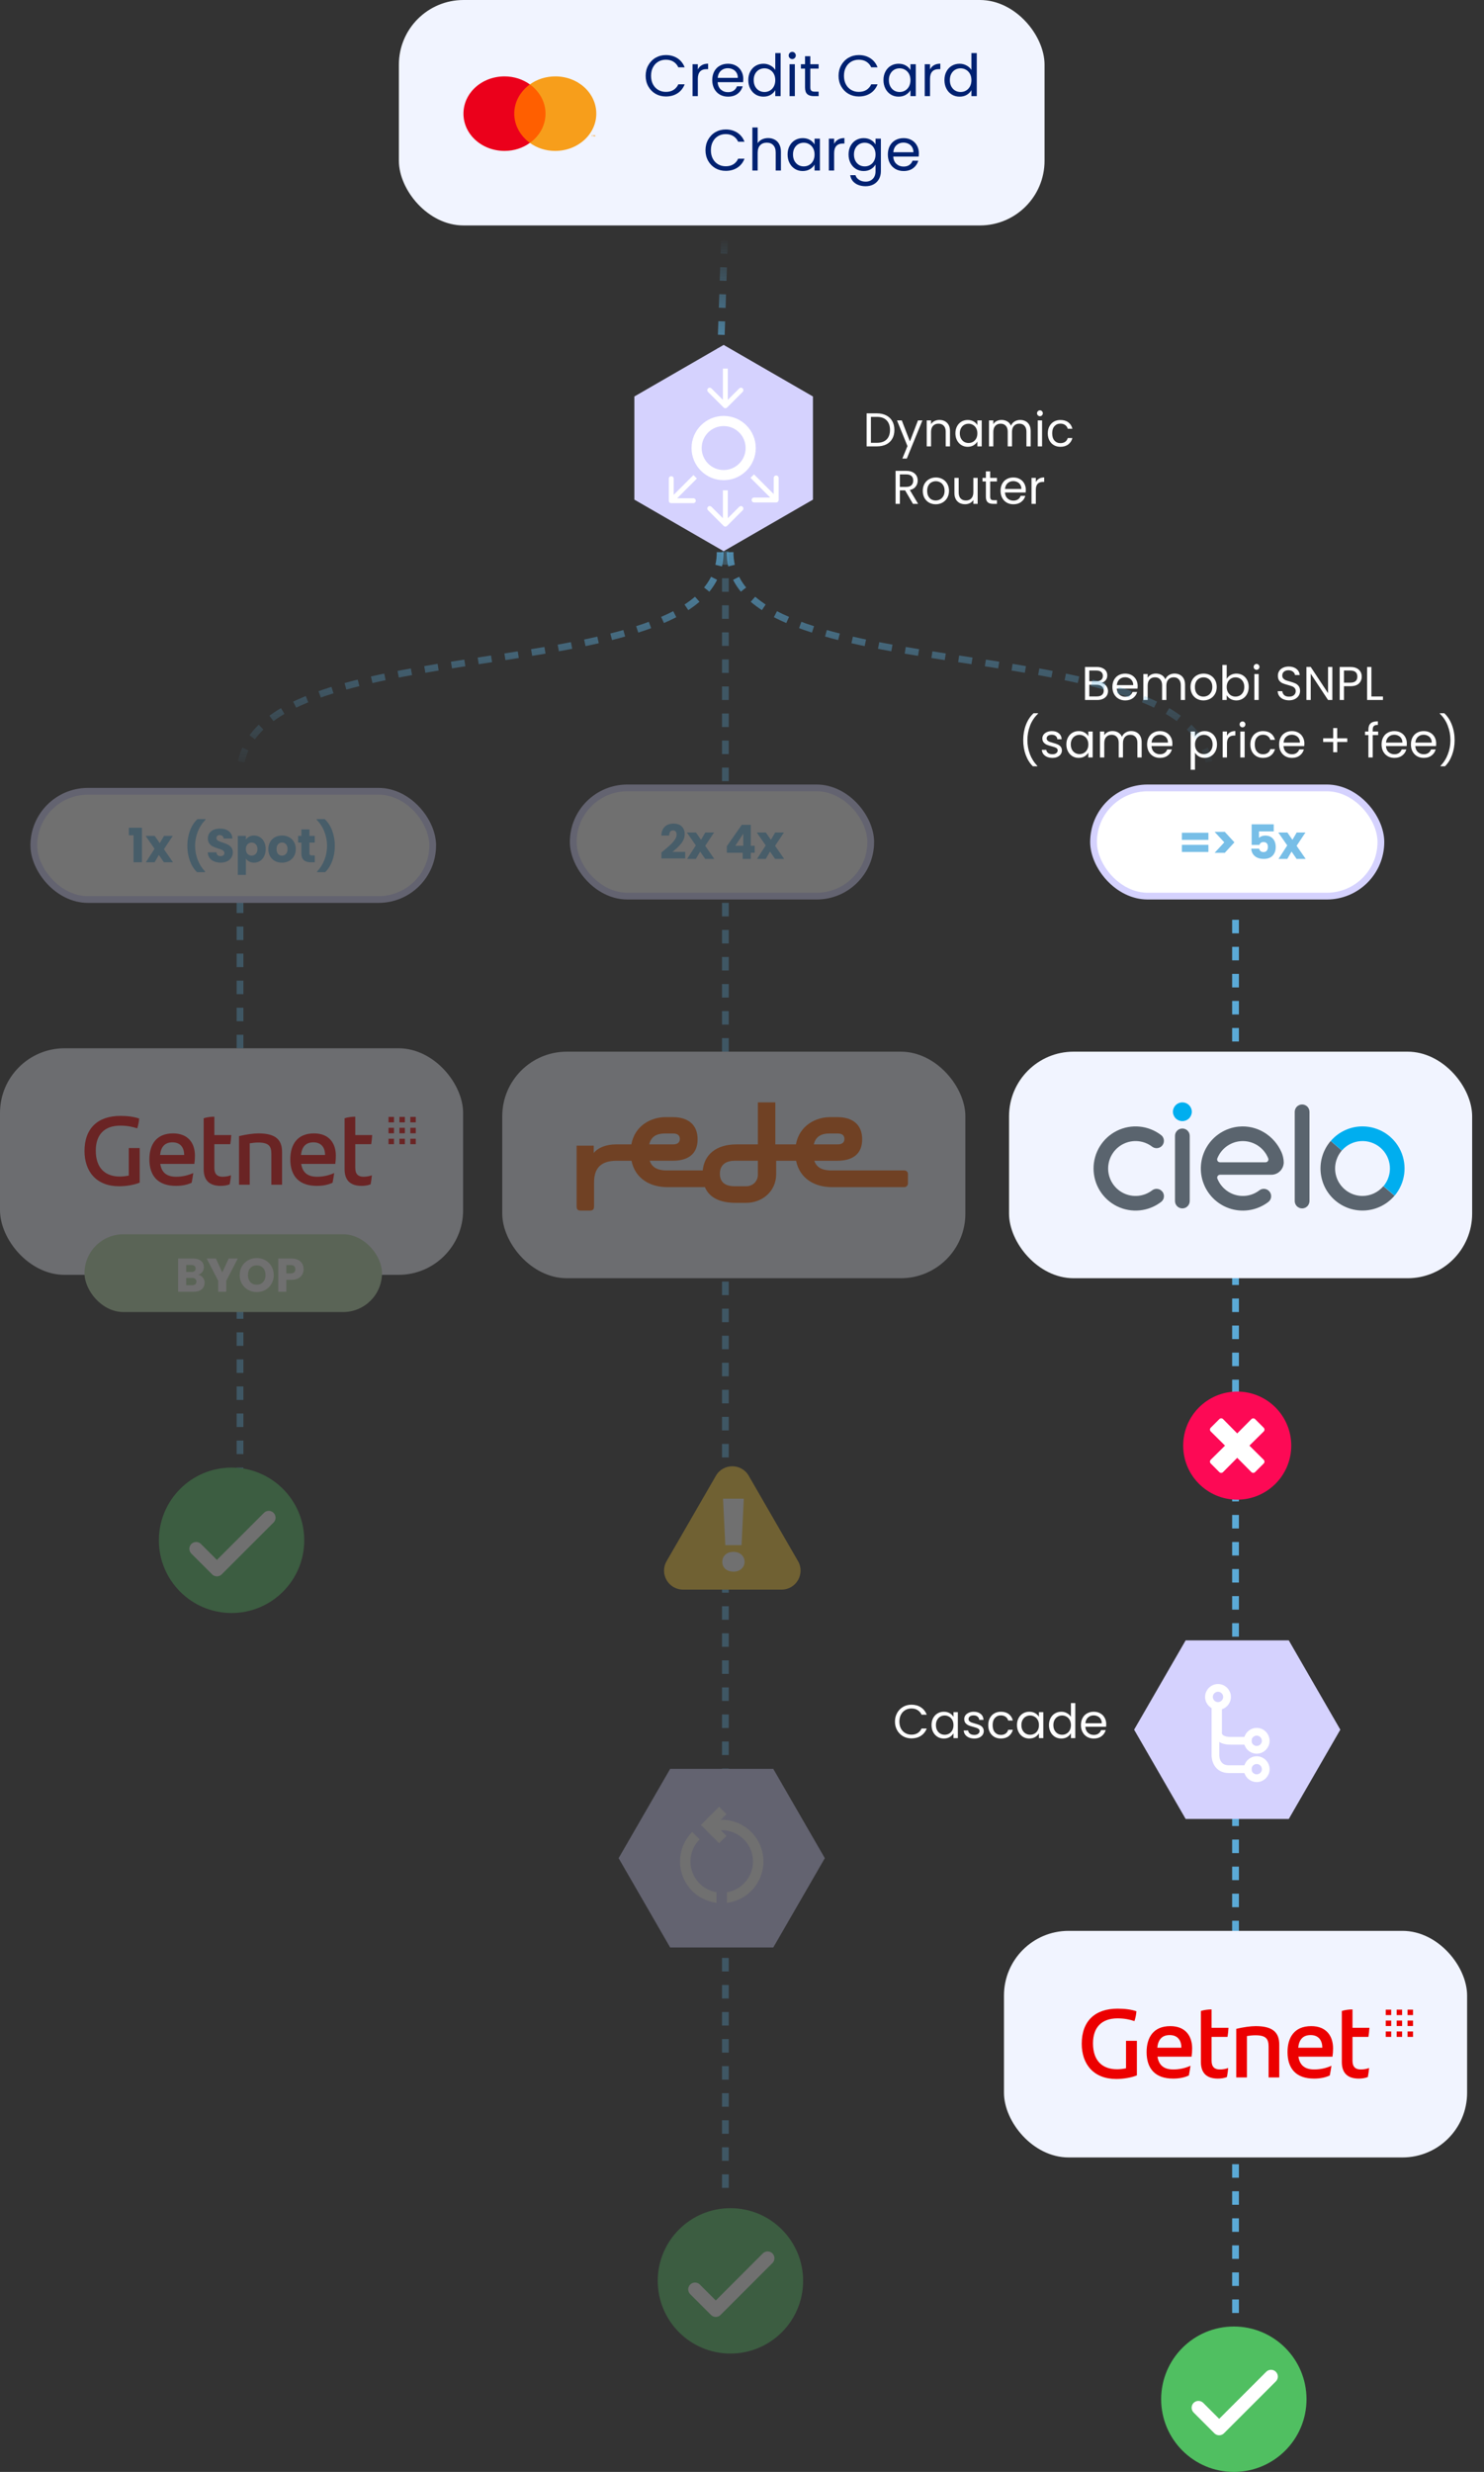 <svg width="439" height="731" viewBox="0 0 439 731" fill="none" xmlns="http://www.w3.org/2000/svg">
<rect x="0" y="0" width="439" height="731" fill="#333333" stroke="none"/>
<line x1="214.58" y1="63.034" x2="212.83" y2="115.034" stroke="url(#paint0_linear_12259_28340)" stroke-width="2" stroke-dasharray="4 4"/>
<path d="M214.072 102L240.486 117.25V147.75L214.072 163L187.658 147.75V117.25L214.072 102Z" fill="#D5D2FE"/>
<circle cx="214.072" cy="132.5" r="8" stroke="white" stroke-width="3"/>
<path d="M214.059 120.513C214.343 120.796 214.802 120.796 215.085 120.513L219.702 115.896C219.985 115.613 219.985 115.153 219.702 114.87C219.419 114.587 218.959 114.587 218.676 114.87L214.572 118.974L210.468 114.87C210.185 114.587 209.726 114.587 209.442 114.87C209.159 115.153 209.159 115.613 209.442 115.896L214.059 120.513ZM214.572 109L213.847 109L213.847 120L214.572 120L215.298 120L215.298 109L214.572 109Z" fill="white"/>
<path d="M214.059 155.513C214.343 155.796 214.802 155.796 215.085 155.513L219.702 150.896C219.985 150.613 219.985 150.153 219.702 149.87C219.419 149.587 218.959 149.587 218.676 149.87L214.572 153.974L210.468 149.87C210.185 149.587 209.726 149.587 209.442 149.87C209.159 150.153 209.159 150.613 209.442 150.896L214.059 155.513ZM214.572 145L213.847 145L213.847 155L214.572 155L215.298 155L215.298 145L214.572 145Z" fill="white"/>
<path d="M229.606 148.59C230.007 148.59 230.332 148.265 230.332 147.865L230.332 141.335C230.332 140.935 230.007 140.61 229.606 140.61C229.206 140.61 228.881 140.935 228.881 141.335L228.881 147.139L223.077 147.139C222.676 147.139 222.351 147.464 222.351 147.865C222.351 148.265 222.676 148.59 223.077 148.59L229.606 148.59ZM222.535 140.793L222.022 141.306L229.093 148.378L229.606 147.865L230.119 147.352L223.048 140.28L222.535 140.793Z" fill="white"/>
<path d="M197.846 148.071C197.846 148.472 198.171 148.797 198.572 148.797L205.101 148.797C205.501 148.797 205.826 148.472 205.826 148.071C205.826 147.67 205.501 147.346 205.101 147.346L199.297 147.346L199.297 141.542C199.297 141.141 198.972 140.816 198.572 140.816C198.171 140.816 197.846 141.141 197.846 141.542L197.846 148.071ZM205.643 141L205.13 140.487L198.059 147.558L198.572 148.071L199.084 148.584L206.156 141.513L205.643 141Z" fill="white"/>
<path d="M259.402 122.242C260.466 122.242 261.385 122.443 262.16 122.844C262.944 123.236 263.541 123.801 263.952 124.538C264.372 125.275 264.582 126.143 264.582 127.142C264.582 128.141 264.372 129.009 263.952 129.746C263.541 130.474 262.944 131.034 262.16 131.426C261.385 131.809 260.466 132 259.402 132H256.364V122.242H259.402ZM259.402 130.95C260.662 130.95 261.623 130.619 262.286 129.956C262.949 129.284 263.28 128.346 263.28 127.142C263.28 125.929 262.944 124.981 262.272 124.3C261.609 123.619 260.653 123.278 259.402 123.278H257.638V130.95H259.402ZM272.871 124.328L268.251 135.612H266.935L268.447 131.916L265.353 124.328H266.767L269.175 130.544L271.555 124.328H272.871ZM277.889 124.188C278.823 124.188 279.579 124.473 280.157 125.042C280.736 125.602 281.025 126.414 281.025 127.478V132H279.765V127.66C279.765 126.895 279.574 126.311 279.191 125.91C278.809 125.499 278.286 125.294 277.623 125.294C276.951 125.294 276.415 125.504 276.013 125.924C275.621 126.344 275.425 126.955 275.425 127.758V132H274.151V124.328H275.425V125.42C275.677 125.028 276.018 124.725 276.447 124.51C276.886 124.295 277.367 124.188 277.889 124.188ZM282.63 128.136C282.63 127.352 282.789 126.666 283.106 126.078C283.424 125.481 283.858 125.019 284.408 124.692C284.968 124.365 285.589 124.202 286.27 124.202C286.942 124.202 287.526 124.347 288.02 124.636C288.515 124.925 288.884 125.289 289.126 125.728V124.328H290.414V132H289.126V130.572C288.874 131.02 288.496 131.393 287.992 131.692C287.498 131.981 286.919 132.126 286.256 132.126C285.575 132.126 284.959 131.958 284.408 131.622C283.858 131.286 283.424 130.815 283.106 130.208C282.789 129.601 282.63 128.911 282.63 128.136ZM289.126 128.15C289.126 127.571 289.01 127.067 288.776 126.638C288.543 126.209 288.226 125.882 287.824 125.658C287.432 125.425 286.998 125.308 286.522 125.308C286.046 125.308 285.612 125.42 285.22 125.644C284.828 125.868 284.516 126.195 284.282 126.624C284.049 127.053 283.932 127.557 283.932 128.136C283.932 128.724 284.049 129.237 284.282 129.676C284.516 130.105 284.828 130.437 285.22 130.67C285.612 130.894 286.046 131.006 286.522 131.006C286.998 131.006 287.432 130.894 287.824 130.67C288.226 130.437 288.543 130.105 288.776 129.676C289.01 129.237 289.126 128.729 289.126 128.15ZM301.793 124.188C302.391 124.188 302.923 124.314 303.389 124.566C303.856 124.809 304.225 125.177 304.495 125.672C304.766 126.167 304.901 126.769 304.901 127.478V132H303.641V127.66C303.641 126.895 303.45 126.311 303.067 125.91C302.694 125.499 302.185 125.294 301.541 125.294C300.879 125.294 300.351 125.509 299.959 125.938C299.567 126.358 299.371 126.969 299.371 127.772V132H298.111V127.66C298.111 126.895 297.92 126.311 297.537 125.91C297.164 125.499 296.655 125.294 296.011 125.294C295.349 125.294 294.821 125.509 294.429 125.938C294.037 126.358 293.841 126.969 293.841 127.772V132H292.567V124.328H293.841V125.434C294.093 125.033 294.429 124.725 294.849 124.51C295.279 124.295 295.75 124.188 296.263 124.188C296.907 124.188 297.477 124.333 297.971 124.622C298.466 124.911 298.835 125.336 299.077 125.896C299.292 125.355 299.647 124.935 300.141 124.636C300.636 124.337 301.187 124.188 301.793 124.188ZM307.649 123.082C307.406 123.082 307.201 122.998 307.033 122.83C306.865 122.662 306.781 122.457 306.781 122.214C306.781 121.971 306.865 121.766 307.033 121.598C307.201 121.43 307.406 121.346 307.649 121.346C307.882 121.346 308.078 121.43 308.237 121.598C308.405 121.766 308.489 121.971 308.489 122.214C308.489 122.457 308.405 122.662 308.237 122.83C308.078 122.998 307.882 123.082 307.649 123.082ZM308.265 124.328V132H306.991V124.328H308.265ZM309.96 128.15C309.96 127.357 310.119 126.666 310.436 126.078C310.754 125.481 311.192 125.019 311.752 124.692C312.322 124.365 312.97 124.202 313.698 124.202C314.641 124.202 315.416 124.431 316.022 124.888C316.638 125.345 317.044 125.98 317.24 126.792H315.868C315.738 126.325 315.481 125.957 315.098 125.686C314.725 125.415 314.258 125.28 313.698 125.28C312.97 125.28 312.382 125.532 311.934 126.036C311.486 126.531 311.262 127.235 311.262 128.15C311.262 129.074 311.486 129.788 311.934 130.292C312.382 130.796 312.97 131.048 313.698 131.048C314.258 131.048 314.725 130.917 315.098 130.656C315.472 130.395 315.728 130.021 315.868 129.536H317.24C317.035 130.32 316.624 130.95 316.008 131.426C315.392 131.893 314.622 132.126 313.698 132.126C312.97 132.126 312.322 131.963 311.752 131.636C311.192 131.309 310.754 130.847 310.436 130.25C310.119 129.653 309.96 128.953 309.96 128.15ZM270.074 149L267.75 145.01H266.21V149H264.936V139.242H268.086C268.824 139.242 269.444 139.368 269.948 139.62C270.462 139.872 270.844 140.213 271.096 140.642C271.348 141.071 271.474 141.561 271.474 142.112C271.474 142.784 271.278 143.377 270.886 143.89C270.504 144.403 269.925 144.744 269.15 144.912L271.6 149H270.074ZM266.21 143.988H268.086C268.777 143.988 269.295 143.82 269.64 143.484C269.986 143.139 270.158 142.681 270.158 142.112C270.158 141.533 269.986 141.085 269.64 140.768C269.304 140.451 268.786 140.292 268.086 140.292H266.21V143.988ZM276.8 149.126C276.081 149.126 275.428 148.963 274.84 148.636C274.261 148.309 273.804 147.847 273.468 147.25C273.141 146.643 272.978 145.943 272.978 145.15C272.978 144.366 273.146 143.675 273.482 143.078C273.827 142.471 274.294 142.009 274.882 141.692C275.47 141.365 276.128 141.202 276.856 141.202C277.584 141.202 278.242 141.365 278.83 141.692C279.418 142.009 279.88 142.467 280.216 143.064C280.561 143.661 280.734 144.357 280.734 145.15C280.734 145.943 280.557 146.643 280.202 147.25C279.857 147.847 279.385 148.309 278.788 148.636C278.191 148.963 277.528 149.126 276.8 149.126ZM276.8 148.006C277.257 148.006 277.687 147.899 278.088 147.684C278.489 147.469 278.811 147.147 279.054 146.718C279.306 146.289 279.432 145.766 279.432 145.15C279.432 144.534 279.311 144.011 279.068 143.582C278.825 143.153 278.508 142.835 278.116 142.63C277.724 142.415 277.299 142.308 276.842 142.308C276.375 142.308 275.946 142.415 275.554 142.63C275.171 142.835 274.863 143.153 274.63 143.582C274.397 144.011 274.28 144.534 274.28 145.15C274.28 145.775 274.392 146.303 274.616 146.732C274.849 147.161 275.157 147.483 275.54 147.698C275.923 147.903 276.343 148.006 276.8 148.006ZM289.213 141.328V149H287.939V147.866C287.696 148.258 287.356 148.566 286.917 148.79C286.488 149.005 286.012 149.112 285.489 149.112C284.892 149.112 284.355 148.991 283.879 148.748C283.403 148.496 283.025 148.123 282.745 147.628C282.474 147.133 282.339 146.531 282.339 145.822V141.328H283.599V145.654C283.599 146.41 283.79 146.993 284.173 147.404C284.556 147.805 285.078 148.006 285.741 148.006C286.422 148.006 286.959 147.796 287.351 147.376C287.743 146.956 287.939 146.345 287.939 145.542V141.328H289.213ZM292.918 142.378V146.9C292.918 147.273 292.997 147.539 293.156 147.698C293.315 147.847 293.59 147.922 293.982 147.922H294.92V149H293.772C293.063 149 292.531 148.837 292.176 148.51C291.821 148.183 291.644 147.647 291.644 146.9V142.378H290.65V141.328H291.644V139.396H292.918V141.328H294.92V142.378H292.918ZM303.464 144.87C303.464 145.113 303.45 145.369 303.422 145.64H297.29C297.336 146.396 297.593 146.989 298.06 147.418C298.536 147.838 299.11 148.048 299.782 148.048C300.332 148.048 300.79 147.922 301.154 147.67C301.527 147.409 301.788 147.063 301.938 146.634H303.31C303.104 147.371 302.694 147.973 302.078 148.44C301.462 148.897 300.696 149.126 299.782 149.126C299.054 149.126 298.4 148.963 297.822 148.636C297.252 148.309 296.804 147.847 296.478 147.25C296.151 146.643 295.988 145.943 295.988 145.15C295.988 144.357 296.146 143.661 296.464 143.064C296.781 142.467 297.224 142.009 297.794 141.692C298.372 141.365 299.035 141.202 299.782 141.202C300.51 141.202 301.154 141.361 301.714 141.678C302.274 141.995 302.703 142.434 303.002 142.994C303.31 143.545 303.464 144.17 303.464 144.87ZM302.148 144.604C302.148 144.119 302.04 143.703 301.826 143.358C301.611 143.003 301.317 142.737 300.944 142.56C300.58 142.373 300.174 142.28 299.726 142.28C299.082 142.28 298.531 142.485 298.074 142.896C297.626 143.307 297.369 143.876 297.304 144.604H302.148ZM306.419 142.574C306.643 142.135 306.961 141.795 307.371 141.552C307.791 141.309 308.3 141.188 308.897 141.188V142.504H308.561C307.133 142.504 306.419 143.279 306.419 144.828V149H305.145V141.328H306.419V142.574Z" fill="white"/>
<rect x="118" width="191" height="66.666" rx="19.108" fill="#F1F4FF"/>
<path d="M151.455 42.258H162.039V24.958H151.455V42.258Z" fill="#FF5F00"/>
<path d="M152.126 33.608C152.126 30.082 153.951 26.997 156.749 24.959C154.681 23.471 152.065 22.589 149.267 22.589C142.515 22.589 137.102 27.493 137.102 33.608C137.102 39.724 142.515 44.628 149.267 44.628C152.126 44.628 154.681 43.746 156.749 42.258C153.951 40.22 152.126 37.08 152.126 33.608Z" fill="#EB001B"/>
<path d="M176.032 40.385V39.944H175.911L175.789 40.22L175.668 39.944H175.546V40.385H175.607V40.055L175.728 40.33H175.789L175.911 40.055V40.385H176.032ZM175.242 40.385V40.055H175.424V39.999H174.998V40.055H175.181V40.385H175.242ZM176.397 33.608C176.397 39.669 170.984 44.628 164.232 44.628C161.373 44.628 158.818 43.746 156.75 42.258C159.609 40.22 161.373 37.08 161.373 33.608C161.373 30.082 159.548 26.997 156.75 24.959C158.818 23.471 161.434 22.589 164.293 22.589C170.984 22.589 176.397 27.493 176.397 33.608Z" fill="#F79E1B"/>
<path d="M190.999 22.425C190.999 21.255 191.263 20.206 191.79 19.278C192.317 18.338 193.034 17.604 193.94 17.076C194.857 16.549 195.871 16.285 196.984 16.285C198.291 16.285 199.431 16.601 200.406 17.231C201.38 17.862 202.091 18.756 202.538 19.914H200.664C200.331 19.192 199.85 18.636 199.219 18.246C198.6 17.856 197.855 17.661 196.984 17.661C196.147 17.661 195.396 17.856 194.731 18.246C194.066 18.636 193.544 19.192 193.166 19.914C192.787 20.625 192.598 21.462 192.598 22.425C192.598 23.376 192.787 24.213 193.166 24.936C193.544 25.646 194.066 26.197 194.731 26.587C195.396 26.976 196.147 27.171 196.984 27.171C197.855 27.171 198.6 26.982 199.219 26.604C199.85 26.214 200.331 25.658 200.664 24.936H202.538C202.091 26.082 201.38 26.971 200.406 27.601C199.431 28.22 198.291 28.53 196.984 28.53C195.871 28.53 194.857 28.272 193.94 27.756C193.034 27.229 192.317 26.501 191.79 25.572C191.263 24.643 190.999 23.594 190.999 22.425ZM206.433 20.533C206.708 19.994 207.098 19.576 207.602 19.278C208.118 18.98 208.743 18.831 209.477 18.831V20.447H209.064C207.31 20.447 206.433 21.399 206.433 23.302V28.427H204.868V19.003H206.433V20.533ZM219.882 23.354C219.882 23.652 219.865 23.967 219.83 24.299H212.298C212.355 25.228 212.671 25.956 213.244 26.483C213.829 26.999 214.534 27.257 215.359 27.257C216.036 27.257 216.597 27.103 217.044 26.793C217.503 26.472 217.824 26.048 218.008 25.52H219.693C219.441 26.426 218.936 27.166 218.18 27.739C217.423 28.301 216.483 28.581 215.359 28.581C214.465 28.581 213.662 28.381 212.951 27.98C212.252 27.578 211.702 27.011 211.301 26.277C210.899 25.532 210.699 24.672 210.699 23.698C210.699 22.723 210.894 21.869 211.283 21.135C211.673 20.401 212.218 19.84 212.917 19.45C213.628 19.048 214.442 18.848 215.359 18.848C216.253 18.848 217.044 19.043 217.732 19.433C218.42 19.822 218.948 20.361 219.315 21.049C219.693 21.726 219.882 22.494 219.882 23.354ZM218.266 23.027C218.266 22.431 218.134 21.92 217.87 21.496C217.606 21.061 217.245 20.734 216.787 20.516C216.339 20.287 215.841 20.172 215.29 20.172C214.499 20.172 213.823 20.424 213.261 20.929C212.711 21.433 212.395 22.133 212.315 23.027H218.266ZM221.363 23.68C221.363 22.717 221.558 21.875 221.948 21.152C222.338 20.419 222.871 19.851 223.547 19.45C224.235 19.048 225.003 18.848 225.852 18.848C226.585 18.848 227.268 19.02 227.898 19.364C228.529 19.696 229.01 20.138 229.343 20.688V15.701H230.925V28.427H229.343V26.655C229.033 27.217 228.575 27.681 227.967 28.048C227.359 28.404 226.648 28.581 225.834 28.581C224.997 28.581 224.235 28.375 223.547 27.962C222.871 27.55 222.338 26.971 221.948 26.226C221.558 25.48 221.363 24.632 221.363 23.68ZM229.343 23.698C229.343 22.987 229.199 22.367 228.913 21.84C228.626 21.313 228.236 20.912 227.743 20.636C227.262 20.35 226.729 20.206 226.144 20.206C225.559 20.206 225.026 20.344 224.545 20.619C224.063 20.894 223.679 21.296 223.392 21.823C223.106 22.35 222.962 22.969 222.962 23.68C222.962 24.403 223.106 25.033 223.392 25.572C223.679 26.099 224.063 26.506 224.545 26.793C225.026 27.068 225.559 27.206 226.144 27.206C226.729 27.206 227.262 27.068 227.743 26.793C228.236 26.506 228.626 26.099 228.913 25.572C229.199 25.033 229.343 24.408 229.343 23.698ZM234.378 17.472C234.08 17.472 233.827 17.369 233.621 17.162C233.415 16.956 233.312 16.704 233.312 16.406C233.312 16.108 233.415 15.855 233.621 15.649C233.827 15.443 234.08 15.339 234.378 15.339C234.664 15.339 234.905 15.443 235.1 15.649C235.306 15.855 235.41 16.108 235.41 16.406C235.41 16.704 235.306 16.956 235.1 17.162C234.905 17.369 234.664 17.472 234.378 17.472ZM235.134 19.003V28.427H233.569V19.003H235.134ZM239.711 20.292V25.847C239.711 26.306 239.808 26.633 240.003 26.827C240.198 27.011 240.536 27.103 241.018 27.103H242.17V28.427H240.76C239.888 28.427 239.235 28.226 238.799 27.825C238.363 27.424 238.146 26.764 238.146 25.847V20.292H236.925V19.003H238.146V16.629H239.711V19.003H242.17V20.292H239.711ZM248.066 22.425C248.066 21.255 248.33 20.206 248.857 19.278C249.385 18.338 250.101 17.604 251.007 17.076C251.924 16.549 252.939 16.285 254.051 16.285C255.358 16.285 256.499 16.601 257.473 17.231C258.448 17.862 259.158 18.756 259.606 19.914H257.731C257.399 19.192 256.917 18.636 256.287 18.246C255.667 17.856 254.922 17.661 254.051 17.661C253.214 17.661 252.463 17.856 251.798 18.246C251.133 18.636 250.611 19.192 250.233 19.914C249.855 20.625 249.665 21.462 249.665 22.425C249.665 23.376 249.855 24.213 250.233 24.936C250.611 25.646 251.133 26.197 251.798 26.587C252.463 26.976 253.214 27.171 254.051 27.171C254.922 27.171 255.667 26.982 256.287 26.604C256.917 26.214 257.399 25.658 257.731 24.936H259.606C259.158 26.082 258.448 26.971 257.473 27.601C256.499 28.22 255.358 28.53 254.051 28.53C252.939 28.53 251.924 28.272 251.007 27.756C250.101 27.229 249.385 26.501 248.857 25.572C248.33 24.643 248.066 23.594 248.066 22.425ZM261.35 23.68C261.35 22.717 261.545 21.875 261.935 21.152C262.325 20.419 262.858 19.851 263.535 19.45C264.222 19.048 264.985 18.848 265.822 18.848C266.647 18.848 267.364 19.026 267.972 19.381C268.579 19.736 269.032 20.183 269.33 20.722V19.003H270.912V28.427H269.33V26.673C269.021 27.223 268.556 27.681 267.937 28.048C267.329 28.404 266.619 28.581 265.805 28.581C264.968 28.581 264.211 28.375 263.535 27.962C262.858 27.55 262.325 26.971 261.935 26.226C261.545 25.48 261.35 24.632 261.35 23.68ZM269.33 23.698C269.33 22.987 269.187 22.367 268.9 21.84C268.614 21.313 268.224 20.912 267.731 20.636C267.249 20.35 266.716 20.206 266.131 20.206C265.547 20.206 265.014 20.344 264.532 20.619C264.05 20.894 263.666 21.296 263.38 21.823C263.093 22.35 262.95 22.969 262.95 23.68C262.95 24.403 263.093 25.033 263.38 25.572C263.666 26.099 264.05 26.506 264.532 26.793C265.014 27.068 265.547 27.206 266.131 27.206C266.716 27.206 267.249 27.068 267.731 26.793C268.224 26.506 268.614 26.099 268.9 25.572C269.187 25.033 269.33 24.408 269.33 23.698ZM275.122 20.533C275.397 19.994 275.787 19.576 276.291 19.278C276.807 18.98 277.432 18.831 278.166 18.831V20.447H277.753C275.999 20.447 275.122 21.399 275.122 23.302V28.427H273.557V19.003H275.122V20.533ZM279.388 23.68C279.388 22.717 279.583 21.875 279.972 21.152C280.362 20.419 280.895 19.851 281.572 19.45C282.26 19.048 283.028 18.848 283.876 18.848C284.61 18.848 285.292 19.02 285.923 19.364C286.553 19.696 287.035 20.138 287.367 20.688V15.701H288.949V28.427H287.367V26.655C287.058 27.217 286.599 27.681 285.991 28.048C285.384 28.404 284.673 28.581 283.859 28.581C283.022 28.581 282.26 28.375 281.572 27.962C280.895 27.55 280.362 26.971 279.972 26.226C279.583 25.48 279.388 24.632 279.388 23.68ZM287.367 23.698C287.367 22.987 287.224 22.367 286.937 21.84C286.651 21.313 286.261 20.912 285.768 20.636C285.286 20.35 284.753 20.206 284.169 20.206C283.584 20.206 283.051 20.344 282.569 20.619C282.088 20.894 281.704 21.296 281.417 21.823C281.13 22.35 280.987 22.969 280.987 23.68C280.987 24.403 281.13 25.033 281.417 25.572C281.704 26.099 282.088 26.506 282.569 26.793C283.051 27.068 283.584 27.206 284.169 27.206C284.753 27.206 285.286 27.068 285.768 26.793C286.261 26.506 286.651 26.099 286.937 25.572C287.224 25.033 287.367 24.408 287.367 23.698ZM208.7 44.425C208.7 43.255 208.964 42.206 209.491 41.278C210.019 40.338 210.735 39.604 211.641 39.076C212.558 38.549 213.573 38.285 214.685 38.285C215.992 38.285 217.133 38.601 218.107 39.231C219.082 39.862 219.792 40.756 220.24 41.914H218.365C218.033 41.192 217.551 40.636 216.92 40.246C216.301 39.856 215.556 39.661 214.685 39.661C213.848 39.661 213.097 39.856 212.432 40.246C211.767 40.636 211.245 41.192 210.867 41.914C210.489 42.625 210.299 43.462 210.299 44.425C210.299 45.376 210.489 46.213 210.867 46.936C211.245 47.647 211.767 48.197 212.432 48.587C213.097 48.976 213.848 49.171 214.685 49.171C215.556 49.171 216.301 48.982 216.92 48.604C217.551 48.214 218.033 47.658 218.365 46.936H220.24C219.792 48.082 219.082 48.971 218.107 49.601C217.133 50.22 215.992 50.53 214.685 50.53C213.573 50.53 212.558 50.272 211.641 49.756C210.735 49.229 210.019 48.501 209.491 47.572C208.964 46.643 208.7 45.594 208.7 44.425ZM227.247 40.831C227.958 40.831 228.6 40.985 229.173 41.295C229.746 41.593 230.193 42.046 230.514 42.654C230.847 43.261 231.013 44.001 231.013 44.872V50.427H229.465V45.096C229.465 44.155 229.23 43.439 228.76 42.946C228.29 42.441 227.648 42.189 226.834 42.189C226.009 42.189 225.349 42.447 224.856 42.963C224.375 43.479 224.134 44.23 224.134 45.216V50.427H222.569V37.701H224.134V42.344C224.444 41.862 224.868 41.49 225.407 41.226C225.957 40.962 226.57 40.831 227.247 40.831ZM232.985 45.68C232.985 44.717 233.18 43.874 233.569 43.152C233.959 42.419 234.492 41.851 235.169 41.45C235.857 41.048 236.619 40.848 237.456 40.848C238.282 40.848 238.998 41.026 239.606 41.381C240.213 41.736 240.666 42.183 240.964 42.722V41.003H242.547V50.427H240.964V48.673C240.655 49.223 240.191 49.681 239.571 50.048C238.964 50.404 238.253 50.581 237.439 50.581C236.602 50.581 235.845 50.375 235.169 49.962C234.492 49.55 233.959 48.971 233.569 48.225C233.18 47.48 232.985 46.632 232.985 45.68ZM240.964 45.697C240.964 44.987 240.821 44.367 240.534 43.84C240.248 43.313 239.858 42.911 239.365 42.636C238.883 42.35 238.35 42.206 237.766 42.206C237.181 42.206 236.648 42.344 236.166 42.619C235.685 42.894 235.301 43.295 235.014 43.823C234.727 44.35 234.584 44.969 234.584 45.68C234.584 46.403 234.727 47.033 235.014 47.572C235.301 48.099 235.685 48.506 236.166 48.793C236.648 49.068 237.181 49.206 237.766 49.206C238.35 49.206 238.883 49.068 239.365 48.793C239.858 48.506 240.248 48.099 240.534 47.572C240.821 47.033 240.964 46.408 240.964 45.697ZM246.756 42.533C247.031 41.994 247.421 41.576 247.926 41.278C248.442 40.98 249.066 40.831 249.8 40.831V42.447H249.387C247.633 42.447 246.756 43.399 246.756 45.302V50.427H245.191V41.003H246.756V42.533ZM255.493 40.848C256.307 40.848 257.018 41.026 257.626 41.381C258.245 41.736 258.703 42.183 259.002 42.722V41.003H260.584V50.633C260.584 51.493 260.4 52.255 260.033 52.92C259.667 53.597 259.139 54.124 258.451 54.503C257.775 54.881 256.984 55.07 256.078 55.07C254.84 55.07 253.808 54.778 252.982 54.193C252.157 53.608 251.67 52.812 251.521 51.803H253.068C253.24 52.376 253.596 52.834 254.135 53.178C254.674 53.534 255.321 53.712 256.078 53.712C256.938 53.712 257.637 53.442 258.176 52.903C258.726 52.364 259.002 51.608 259.002 50.633V48.655C258.692 49.206 258.233 49.664 257.626 50.031C257.018 50.398 256.307 50.581 255.493 50.581C254.656 50.581 253.894 50.375 253.206 49.962C252.53 49.55 251.996 48.971 251.607 48.225C251.217 47.48 251.022 46.632 251.022 45.68C251.022 44.717 251.217 43.874 251.607 43.152C251.996 42.419 252.53 41.851 253.206 41.45C253.894 41.048 254.656 40.848 255.493 40.848ZM259.002 45.697C259.002 44.987 258.858 44.367 258.572 43.84C258.285 43.313 257.895 42.911 257.402 42.636C256.921 42.35 256.388 42.206 255.803 42.206C255.218 42.206 254.685 42.344 254.203 42.619C253.722 42.894 253.338 43.295 253.051 43.823C252.765 44.35 252.621 44.969 252.621 45.68C252.621 46.403 252.765 47.033 253.051 47.572C253.338 48.099 253.722 48.506 254.203 48.793C254.685 49.068 255.218 49.206 255.803 49.206C256.388 49.206 256.921 49.068 257.402 48.793C257.895 48.506 258.285 48.099 258.572 47.572C258.858 47.033 259.002 46.408 259.002 45.697ZM271.827 45.353C271.827 45.652 271.81 45.967 271.776 46.299H264.243C264.3 47.228 264.616 47.956 265.189 48.483C265.774 48.999 266.479 49.257 267.304 49.257C267.981 49.257 268.542 49.103 268.99 48.793C269.448 48.472 269.769 48.048 269.953 47.52H271.638C271.386 48.426 270.881 49.166 270.125 49.739C269.368 50.301 268.428 50.581 267.304 50.581C266.41 50.581 265.607 50.381 264.897 49.98C264.197 49.578 263.647 49.011 263.246 48.277C262.844 47.532 262.644 46.672 262.644 45.697C262.644 44.723 262.839 43.869 263.228 43.135C263.618 42.401 264.163 41.84 264.862 41.45C265.573 41.048 266.387 40.848 267.304 40.848C268.198 40.848 268.99 41.043 269.677 41.432C270.365 41.822 270.893 42.361 271.26 43.049C271.638 43.725 271.827 44.494 271.827 45.353ZM270.211 45.027C270.211 44.431 270.079 43.92 269.815 43.496C269.551 43.06 269.19 42.734 268.732 42.516C268.284 42.287 267.786 42.172 267.235 42.172C266.444 42.172 265.768 42.424 265.206 42.929C264.656 43.433 264.34 44.133 264.26 45.027H270.211Z" fill="#002171"/>
<g opacity="0.3">
<line x1="214.58" y1="163" x2="214.58" y2="648" stroke="#5BAAD7" stroke-width="2" stroke-dasharray="4 4"/>
<circle cx="216.078" cy="674.5" r="21.5" fill="#50BF61"/>
<path d="M205.607 677.013L211.742 683.148L227.08 667.811" stroke="white" stroke-width="4.026" stroke-linecap="round" stroke-linejoin="round"/>
<rect x="148.578" y="311" width="137" height="67" rx="19.108" fill="#F1F4FF"/>
<path d="M267.534 346.124H245.914C242.765 346.124 241.43 344.892 240.885 343.258H247.698C252.251 343.258 255.053 341.253 255.053 336.922C255.053 332.591 252.251 330.362 247.698 330.362H245.533C241.453 330.362 236.493 332.735 235.45 338.418H229.357V326H224.198V338.418H217.831C211.727 338.448 208.328 341.538 207.884 346.123H197.229C194.08 346.123 192.745 344.891 192.2 343.257H199.013C203.566 343.257 206.368 341.252 206.368 336.921C206.368 332.59 203.566 330.361 199.013 330.361H196.848C192.768 330.361 187.809 332.734 186.765 338.417H182.296C179.493 338.417 177.01 339.277 175.641 340.965V338.799H170.578V356.663C170.578 357.682 170.896 358 171.884 358H174.431C175.386 358 175.737 357.681 175.737 356.663V349.626C175.737 344.309 179.08 343.258 182.519 343.258H186.812C187.885 348.534 192.302 351.06 197.421 351.06H208.529C209.805 354.112 212.852 355.709 217.736 355.709H220.697C225.537 355.709 229.612 352.269 229.612 347.208V343.258H235.497C236.57 348.534 240.988 351.06 246.105 351.06H267.534C268.106 351.06 268.585 350.582 268.585 349.977V347.143C268.585 346.57 268.107 346.124 267.534 346.124ZM196.656 335.202H199.172C200.318 335.202 201.114 335.679 201.114 336.826C201.114 337.909 200.318 338.418 199.172 338.418H192.057C192.479 336.623 193.662 335.202 196.656 335.202ZM224.198 347.366C224.198 349.371 222.67 350.805 220.696 350.805H217.384C214.709 350.805 212.957 349.754 212.957 347.111C212.957 344.467 214.709 343.257 217.384 343.257H224.198V347.365V347.366ZM245.341 335.202H247.857C249.002 335.202 249.799 335.679 249.799 336.826C249.799 337.909 249.004 338.418 247.857 338.418H240.742C241.164 336.623 242.347 335.202 245.341 335.202Z" fill="#FF6200"/>
<rect x="169.578" y="233" width="88" height="32" rx="16" fill="white" stroke="#D5D2FE" stroke-width="2"/>
<path d="M195.674 252.082C195.991 251.83 196.136 251.713 196.108 251.732C197.023 250.976 197.741 250.355 198.264 249.87C198.796 249.385 199.244 248.876 199.608 248.344C199.972 247.812 200.154 247.294 200.154 246.79C200.154 246.407 200.065 246.109 199.888 245.894C199.711 245.679 199.445 245.572 199.09 245.572C198.735 245.572 198.455 245.707 198.25 245.978C198.054 246.239 197.956 246.613 197.956 247.098H195.646C195.665 246.305 195.833 245.642 196.15 245.11C196.477 244.578 196.901 244.186 197.424 243.934C197.956 243.682 198.544 243.556 199.188 243.556C200.299 243.556 201.134 243.841 201.694 244.41C202.263 244.979 202.548 245.721 202.548 246.636C202.548 247.635 202.207 248.563 201.526 249.422C200.845 250.271 199.977 251.102 198.922 251.914H202.702V253.86H195.674V252.082ZM208.614 254L207.116 251.83L205.856 254H203.266L205.842 250.01L203.196 246.188H205.884L207.382 248.344L208.642 246.188H211.232L208.614 250.122L211.302 254H208.614ZM215.009 252.18V250.248L219.433 243.92H222.107V250.108H223.255V252.18H222.107V254H219.713V252.18H215.009ZM219.881 246.552L217.529 250.108H219.881V246.552ZM229.286 254L227.788 251.83L226.528 254H223.938L226.514 250.01L223.868 246.188H226.556L228.054 248.344L229.314 246.188H231.904L229.286 250.122L231.974 254H229.286Z" fill="#77BEE7"/>
<path d="M211.775 436.416C213.935 432.676 219.334 432.676 221.493 436.416L236.071 461.665C238.23 465.406 235.531 470.081 231.212 470.081H202.057C197.738 470.081 195.038 465.406 197.198 461.665L211.775 436.416Z" fill="#FFCC33"/>
<path d="M220.032 443.196L219.37 456.935H214.56L213.898 443.196H220.032ZM216.979 464.769C215.981 464.769 215.174 464.5 214.56 463.962C213.965 463.405 213.667 462.705 213.667 461.86C213.667 461.015 213.965 460.314 214.56 459.757C215.174 459.2 215.981 458.922 216.979 458.922C217.959 458.922 218.746 459.2 219.341 459.757C219.956 460.314 220.263 461.015 220.263 461.86C220.263 462.685 219.956 463.377 219.341 463.933C218.746 464.49 217.959 464.769 216.979 464.769Z" fill="white"/>
<path d="M183 549.5L198.25 523.086L228.75 523.086L244 549.5L228.75 575.914L198.25 575.914L183 549.5Z" fill="#D5D2FE"/>
<path d="M204.249 550.481C204.249 547.937 205.282 545.625 206.963 543.944L204.774 541.755C202.554 543.991 201.166 547.074 201.166 550.481C201.166 556.771 205.868 561.951 211.958 562.706V559.592C207.595 558.852 204.249 555.06 204.249 550.481ZM225.833 550.481C225.833 543.667 220.314 538.148 213.499 538.148C213.407 538.148 213.314 538.163 213.222 538.163L214.902 536.483L212.729 534.293L207.333 539.689L212.729 545.085L214.902 542.911L213.237 541.246C213.33 541.246 213.422 541.231 213.499 541.231C218.602 541.231 222.749 545.378 222.749 550.481C222.749 555.06 219.404 558.852 215.041 559.592V562.706C221.131 561.951 225.833 556.771 225.833 550.481Z" fill="white"/>
</g>
<g opacity="0.3">
<line x1="71" y1="258" x2="71" y2="453" stroke="#5BAAD7" stroke-width="2" stroke-dasharray="4 4"/>
<circle cx="68.5" cy="455.5" r="21.5" fill="#50BF61"/>
<path d="M58.029 458.013L64.164 464.148L79.502 448.811" stroke="white" stroke-width="4.026" stroke-linecap="round" stroke-linejoin="round"/>
<rect y="310" width="137" height="67" rx="19.108" fill="#F1F4FF"/>
<rect x="25" y="365" width="88" height="23" rx="11.5" fill="#B6D7A8"/>
<path d="M118.162 338.36H119.774V336.747H118.162V338.36ZM114.936 331.909H116.549V330.296H114.936V331.909ZM114.936 335.134H116.549V333.521H114.936V335.134ZM121.387 331.909H123V330.296H121.387V331.909ZM118.162 335.134H119.774V333.521H118.162V335.134ZM114.936 338.36H116.549V336.747H114.936V338.36ZM118.162 331.909H119.774V330.296H118.162V331.909ZM121.387 335.134H123V333.521H121.387V335.134ZM121.387 338.36H123V336.747H121.387V338.36ZM47.352 341.549C47.61 339.107 48.788 337.814 51.029 337.814C53.212 337.814 54.476 339.193 54.476 341.549H47.352ZM51.201 335.171C46.174 335.171 44.191 338.561 44.191 342.842C44.191 347.754 46.748 350.685 52.034 350.685C53.73 350.685 55.252 350.426 56.688 349.765C56.89 348.817 57.062 347.725 57.177 346.892C55.597 347.611 53.844 347.984 52.12 347.984C49.305 347.984 47.811 346.749 47.409 344.192H57.493C57.608 343.359 57.665 342.641 57.665 341.75C57.665 338.131 55.712 335.171 51.201 335.171ZM68.123 338.36C68.267 337.527 68.353 336.636 68.41 335.66H63.412V330.23C62.435 330.23 61.228 330.373 60.252 330.69V345.772C60.252 349.277 62.205 350.685 65.279 350.685C66.17 350.685 67.089 350.57 67.951 350.225C68.123 349.392 68.238 348.415 68.324 347.553C67.635 347.812 66.773 347.984 65.853 347.984C64.331 347.984 63.412 347.266 63.412 345.399V338.36H68.123ZM109.81 338.36C109.954 337.527 110.04 336.636 110.098 335.66H105.099V330.23C104.122 330.23 102.915 330.373 101.939 330.69V345.772C101.939 349.277 103.892 350.685 106.966 350.685C107.857 350.685 108.776 350.57 109.638 350.225C109.81 349.392 109.925 348.415 110.012 347.553C109.322 347.812 108.46 347.984 107.541 347.984C106.018 347.984 105.099 347.266 105.099 345.399V338.36H109.81ZM89.039 341.549C89.297 339.107 90.475 337.814 92.716 337.814C94.9 337.814 96.163 339.193 96.163 341.549H89.039ZM92.888 335.171C87.861 335.171 85.879 338.561 85.879 342.842C85.879 347.754 88.435 350.685 93.722 350.685C95.417 350.685 96.939 350.426 98.376 349.765C98.577 348.817 98.749 347.725 98.864 346.892C97.284 347.611 95.531 347.984 93.807 347.984C90.992 347.984 89.498 346.749 89.096 344.192H99.18C99.295 343.359 99.352 342.641 99.352 341.75C99.352 338.131 97.399 335.171 92.888 335.171ZM38.1 347.64C37.238 347.812 36.29 347.927 35.457 347.927C31.09 347.927 28.333 345.399 28.333 340.256C28.333 335.545 30.889 332.873 35.601 332.873C37.612 332.873 39.192 333.218 40.599 333.677C40.887 332.787 41.117 331.724 41.174 330.776C39.68 330.259 37.813 330 35.601 330C28.878 330 25 333.735 25 340.371C25 346.461 28.533 350.799 35.227 350.799C37.382 350.799 39.68 350.397 41.318 349.737V339.509H38.1V347.64ZM76.455 335.171C74.933 335.171 72.72 335.487 70.709 335.975V350.34H73.869V338.101C74.731 337.958 75.622 337.872 76.369 337.872C79.529 337.872 80.276 338.964 80.276 341.233V350.34H83.436V340.687C83.436 337.211 81.741 335.171 76.455 335.171Z" fill="#EC0000"/>
<path d="M58.636 376.96C59.206 377.081 59.663 377.366 60.008 377.814C60.354 378.253 60.526 378.757 60.526 379.326C60.526 380.147 60.237 380.801 59.658 381.286C59.089 381.762 58.291 382 57.264 382H52.686V372.172H57.11C58.109 372.172 58.888 372.401 59.448 372.858C60.018 373.315 60.302 373.936 60.302 374.72C60.302 375.299 60.148 375.779 59.84 376.162C59.542 376.545 59.14 376.811 58.636 376.96ZM55.08 376.148H56.648C57.04 376.148 57.339 376.064 57.544 375.896C57.759 375.719 57.866 375.462 57.866 375.126C57.866 374.79 57.759 374.533 57.544 374.356C57.339 374.179 57.04 374.09 56.648 374.09H55.08V376.148ZM56.844 380.068C57.246 380.068 57.554 379.979 57.768 379.802C57.992 379.615 58.104 379.349 58.104 379.004C58.104 378.659 57.988 378.388 57.754 378.192C57.53 377.996 57.218 377.898 56.816 377.898H55.08V380.068H56.844ZM70.343 372.172L66.941 378.752V382H64.547V378.752L61.145 372.172H63.861L65.765 376.288L67.655 372.172H70.343ZM75.956 382.098C75.031 382.098 74.182 381.883 73.407 381.454C72.642 381.025 72.031 380.427 71.573 379.662C71.126 378.887 70.901 378.019 70.901 377.058C70.901 376.097 71.126 375.233 71.573 374.468C72.031 373.703 72.642 373.105 73.407 372.676C74.182 372.247 75.031 372.032 75.956 372.032C76.879 372.032 77.724 372.247 78.49 372.676C79.264 373.105 79.871 373.703 80.309 374.468C80.757 375.233 80.981 376.097 80.981 377.058C80.981 378.019 80.757 378.887 80.309 379.662C79.862 380.427 79.255 381.025 78.49 381.454C77.724 381.883 76.879 382.098 75.956 382.098ZM75.956 379.914C76.74 379.914 77.365 379.653 77.832 379.13C78.308 378.607 78.546 377.917 78.546 377.058C78.546 376.19 78.308 375.499 77.832 374.986C77.365 374.463 76.74 374.202 75.956 374.202C75.162 374.202 74.528 374.459 74.052 374.972C73.585 375.485 73.352 376.181 73.352 377.058C73.352 377.926 73.585 378.621 74.052 379.144C74.528 379.657 75.162 379.914 75.956 379.914ZM89.803 375.336C89.803 375.905 89.673 376.428 89.411 376.904C89.15 377.371 88.749 377.749 88.207 378.038C87.666 378.327 86.994 378.472 86.191 378.472H84.707V382H82.313V372.172H86.191C86.975 372.172 87.638 372.307 88.179 372.578C88.721 372.849 89.127 373.222 89.397 373.698C89.668 374.174 89.803 374.72 89.803 375.336ZM86.009 376.568C86.467 376.568 86.807 376.461 87.031 376.246C87.255 376.031 87.367 375.728 87.367 375.336C87.367 374.944 87.255 374.641 87.031 374.426C86.807 374.211 86.467 374.104 86.009 374.104H84.707V376.568H86.009Z" fill="white"/>
<rect x="10" y="234" width="118" height="32" rx="16" fill="white" stroke="#D5D2FE" stroke-width="2"/>
<path d="M38.117 247.006V244.78H41.995V255H39.503V247.006H38.117ZM48.491 255L46.993 252.83L45.733 255H43.143L45.719 251.01L43.073 247.188H45.761L47.259 249.344L48.519 247.188H51.109L48.491 251.122L51.179 255H48.491ZM58.288 257.926C57.383 257.058 56.678 255.938 56.174 254.566C55.67 253.194 55.418 251.715 55.418 250.128C55.418 248.523 55.679 247.025 56.202 245.634C56.725 244.234 57.467 243.095 58.428 242.218H60.78V242.442C59.8 243.413 59.044 244.579 58.512 245.942C57.98 247.295 57.714 248.691 57.714 250.128C57.714 251.556 57.971 252.933 58.484 254.258C58.998 255.583 59.721 256.731 60.654 257.702V257.926H58.288ZM65.296 255.098C64.577 255.098 63.933 254.981 63.364 254.748C62.795 254.515 62.337 254.169 61.992 253.712C61.656 253.255 61.479 252.704 61.46 252.06H64.008C64.045 252.424 64.171 252.704 64.386 252.9C64.601 253.087 64.881 253.18 65.226 253.18C65.581 253.18 65.861 253.101 66.066 252.942C66.271 252.774 66.374 252.545 66.374 252.256C66.374 252.013 66.29 251.813 66.122 251.654C65.963 251.495 65.763 251.365 65.52 251.262C65.287 251.159 64.951 251.043 64.512 250.912C63.877 250.716 63.359 250.52 62.958 250.324C62.557 250.128 62.211 249.839 61.922 249.456C61.633 249.073 61.488 248.574 61.488 247.958C61.488 247.043 61.819 246.329 62.482 245.816C63.145 245.293 64.008 245.032 65.072 245.032C66.155 245.032 67.027 245.293 67.69 245.816C68.353 246.329 68.707 247.048 68.754 247.972H66.164C66.145 247.655 66.029 247.407 65.814 247.23C65.599 247.043 65.324 246.95 64.988 246.95C64.699 246.95 64.465 247.029 64.288 247.188C64.111 247.337 64.022 247.557 64.022 247.846C64.022 248.163 64.171 248.411 64.47 248.588C64.769 248.765 65.235 248.957 65.87 249.162C66.505 249.377 67.018 249.582 67.41 249.778C67.811 249.974 68.157 250.259 68.446 250.632C68.735 251.005 68.88 251.486 68.88 252.074C68.88 252.634 68.735 253.143 68.446 253.6C68.166 254.057 67.755 254.421 67.214 254.692C66.673 254.963 66.033 255.098 65.296 255.098ZM72.747 248.294C72.981 247.93 73.303 247.636 73.713 247.412C74.124 247.188 74.605 247.076 75.155 247.076C75.799 247.076 76.383 247.239 76.905 247.566C77.428 247.893 77.839 248.359 78.137 248.966C78.445 249.573 78.599 250.277 78.599 251.08C78.599 251.883 78.445 252.592 78.137 253.208C77.839 253.815 77.428 254.286 76.905 254.622C76.383 254.949 75.799 255.112 75.155 255.112C74.614 255.112 74.133 255 73.713 254.776C73.303 254.552 72.981 254.263 72.747 253.908V258.724H70.353V247.188H72.747V248.294ZM76.163 251.08C76.163 250.483 75.995 250.016 75.659 249.68C75.333 249.335 74.927 249.162 74.441 249.162C73.965 249.162 73.559 249.335 73.223 249.68C72.897 250.025 72.733 250.497 72.733 251.094C72.733 251.691 72.897 252.163 73.223 252.508C73.559 252.853 73.965 253.026 74.441 253.026C74.917 253.026 75.323 252.853 75.659 252.508C75.995 252.153 76.163 251.677 76.163 251.08ZM83.411 255.112C82.646 255.112 81.955 254.949 81.339 254.622C80.733 254.295 80.252 253.829 79.897 253.222C79.552 252.615 79.379 251.906 79.379 251.094C79.379 250.291 79.557 249.587 79.911 248.98C80.266 248.364 80.751 247.893 81.367 247.566C81.983 247.239 82.674 247.076 83.439 247.076C84.205 247.076 84.895 247.239 85.511 247.566C86.127 247.893 86.613 248.364 86.967 248.98C87.322 249.587 87.499 250.291 87.499 251.094C87.499 251.897 87.317 252.606 86.953 253.222C86.599 253.829 86.109 254.295 85.483 254.622C84.867 254.949 84.177 255.112 83.411 255.112ZM83.411 253.04C83.869 253.04 84.256 252.872 84.573 252.536C84.9 252.2 85.063 251.719 85.063 251.094C85.063 250.469 84.905 249.988 84.587 249.652C84.279 249.316 83.897 249.148 83.439 249.148C82.973 249.148 82.585 249.316 82.277 249.652C81.969 249.979 81.815 250.459 81.815 251.094C81.815 251.719 81.965 252.2 82.263 252.536C82.571 252.872 82.954 253.04 83.411 253.04ZM93.123 252.97V255H91.905C91.037 255 90.361 254.79 89.875 254.37C89.39 253.941 89.147 253.245 89.147 252.284V249.176H88.195V247.188H89.147V245.284H91.541V247.188H93.109V249.176H91.541V252.312C91.541 252.545 91.597 252.713 91.709 252.816C91.821 252.919 92.008 252.97 92.269 252.97H93.123ZM93.813 257.926V257.702C94.746 256.731 95.469 255.583 95.983 254.258C96.496 252.933 96.753 251.556 96.753 250.128C96.753 248.691 96.487 247.295 95.955 245.942C95.423 244.579 94.667 243.413 93.687 242.442V242.218H96.039C97 243.095 97.742 244.234 98.265 245.634C98.787 247.025 99.049 248.523 99.049 250.128C99.049 251.715 98.797 253.194 98.293 254.566C97.789 255.938 97.084 257.058 96.179 257.926H93.813Z" fill="#77BEE7"/>
</g>
<line x1="365.496" y1="272" x2="365.496" y2="688" stroke="#5BAAD7" stroke-width="2" stroke-dasharray="4 4"/>
<circle cx="364.996" cy="709.5" r="21.5" fill="#50BF61"/>
<path d="M354.525 712.013L360.66 718.148L375.998 702.811" stroke="white" stroke-width="4.026" stroke-linecap="round" stroke-linejoin="round"/>
<rect x="298.496" y="311" width="137" height="67" rx="19.108" fill="#F1F4FF"/>
<g clip-path="url(#clip0_12259_28340)">
<path d="M385.192 326.612C384.905 326.612 384.622 326.669 384.357 326.779C384.093 326.888 383.852 327.049 383.65 327.252C383.25 327.652 383.01 328.217 383.01 328.797V355.17C383.01 355.75 383.24 356.305 383.65 356.715C383.852 356.918 384.093 357.079 384.357 357.188C384.622 357.298 384.906 357.355 385.192 357.355C385.479 357.355 385.763 357.298 386.027 357.188C386.292 357.079 386.532 356.918 386.735 356.715C387.135 356.315 387.375 355.75 387.375 355.17V328.796C387.375 328.216 387.145 327.661 386.735 327.251C386.532 327.048 386.292 326.887 386.027 326.777C385.762 326.668 385.478 326.612 385.192 326.612ZM351.95 335.908C351.95 334.702 350.973 333.724 349.77 333.724C348.567 333.724 347.59 334.702 347.59 335.908V355.168C347.59 356.374 348.567 357.352 349.77 357.352C350.973 357.352 351.95 356.374 351.95 355.168V335.908Z" fill="#5A646E"/>
<path d="M352.567 328.8C352.552 329.533 352.252 330.231 351.729 330.744C351.206 331.257 350.503 331.544 349.771 331.544C349.039 331.544 348.336 331.256 347.813 330.744C347.29 330.231 346.989 329.533 346.975 328.8C346.974 328.058 347.269 327.345 347.794 326.82C348.317 326.295 349.027 326 349.77 326C350.513 326 351.223 326.295 351.747 326.82C352.271 327.345 352.567 328.058 352.567 328.8Z" fill="#00AEEF"/>
<path d="M379.069 340.694C376.973 335.948 372.014 332.594 366.356 333.174C364.448 333.376 362.613 334.016 360.995 335.046C359.376 336.076 358.017 337.467 357.025 339.11C356.032 340.754 355.433 342.605 355.274 344.518C355.114 346.432 355.4 348.358 356.107 350.142C356.814 351.927 357.923 353.524 359.35 354.808C360.775 356.092 362.479 357.028 364.327 357.544C366.174 358.06 368.127 358.14 370 357.779C371.873 357.418 373.658 356.626 375.185 355.464C375.441 355.267 375.651 355.015 375.798 354.727C375.945 354.439 376.026 354.121 376.034 353.797C376.05 353.223 375.838 352.665 375.444 352.247C375.049 351.828 374.505 351.584 373.931 351.566C373.437 351.55 372.953 351.704 372.559 352.002C371.048 353.168 369.171 353.757 367.265 353.66C365.715 353.58 364.219 353.057 362.965 352.155C361.7 351.253 360.718 350.008 360.136 348.568C360.056 348.374 360.051 348.157 360.122 347.96C360.193 347.762 360.334 347.598 360.519 347.498C360.641 347.432 360.778 347.398 360.917 347.398H376.062C376.546 347.4 377.026 347.306 377.474 347.122C377.922 346.938 378.329 346.667 378.672 346.325C379.015 345.983 379.288 345.577 379.474 345.129C379.66 344.682 379.756 344.202 379.757 343.717C379.727 342.677 379.497 341.651 379.083 340.697L379.069 340.694ZM367.644 337.442C369.265 337.442 370.849 337.929 372.191 338.84C373.533 339.752 374.571 341.045 375.171 342.553C375.221 342.682 375.24 342.821 375.226 342.958C375.211 343.095 375.162 343.227 375.085 343.342C375.008 343.456 374.903 343.55 374.782 343.615C374.66 343.68 374.524 343.715 374.386 343.715H360.901C360.762 343.715 360.626 343.681 360.505 343.615C360.383 343.549 360.279 343.455 360.201 343.342C360.123 343.229 360.075 343.096 360.061 342.958C360.046 342.821 360.065 342.682 360.116 342.553C360.715 341.045 361.753 339.752 363.096 338.84C364.438 337.94 366.023 337.442 367.644 337.442ZM403.067 353.668C401.512 353.668 399.99 353.221 398.684 352.379C397.377 351.537 396.339 350.336 395.684 348.919C395.039 347.503 394.815 345.931 395.039 344.391C395.262 342.851 395.923 341.407 396.944 340.232L393.644 337.415C392.575 338.656 391.763 340.096 391.254 341.652C390.743 343.208 390.544 344.85 390.669 346.483C390.793 348.116 391.239 349.709 391.969 351.17C392.709 352.63 393.73 353.93 394.974 354.995C396.217 356.06 397.658 356.868 399.214 357.375C400.769 357.882 402.41 358.075 404.041 357.945C405.671 357.815 407.261 357.363 408.717 356.615C410.173 355.868 411.467 354.841 412.526 353.592L409.226 350.776C408.466 351.682 407.517 352.411 406.446 352.91C405.374 353.41 404.208 353.668 403.026 353.667L403.067 353.668Z" fill="#5A646E"/>
<path d="M403.066 333.1C401.281 333.098 399.516 333.482 397.896 334.225C396.273 334.969 394.829 336.054 393.664 337.407L396.954 340.224C398.356 338.607 400.339 337.611 402.471 337.454C404.603 337.297 406.711 337.987 408.336 339.379C409.961 340.771 410.97 342.749 411.146 344.882C411.32 347.015 410.645 349.131 409.268 350.769L412.558 353.585C414.088 351.773 415.071 349.561 415.388 347.209C415.705 344.857 415.343 342.464 414.346 340.31C413.349 338.158 411.758 336.335 409.759 335.057C407.756 333.788 405.436 333.1 403.066 333.1Z" fill="#00AEEF"/>
<path d="M343.57 352.1C343.194 351.774 342.718 351.586 342.22 351.568C341.722 351.55 341.235 351.703 340.837 352.001C339.637 352.919 338.205 353.483 336.702 353.629C335.199 353.775 333.685 353.499 332.332 352.829C330.979 352.159 329.838 351.125 329.039 349.842C328.24 348.558 327.816 347.077 327.813 345.565C327.811 344.054 328.231 342.571 329.025 341.285C329.819 340 330.956 338.962 332.308 338.288C333.66 337.615 335.173 337.333 336.676 337.474C338.179 337.615 339.613 338.174 340.816 339.089C341.21 339.393 341.696 339.552 342.193 339.54C342.69 339.528 343.168 339.345 343.547 339.023C343.792 338.813 343.987 338.553 344.117 338.26C344.247 337.967 344.313 337.647 344.307 337.325C344.301 337.003 344.221 336.687 344.077 336.4C343.933 336.113 343.725 335.86 343.472 335.664C341.63 334.254 339.429 333.388 337.12 333.164C334.81 332.94 332.486 333.368 330.407 334.399C328.328 335.43 326.58 337.026 325.358 339C324.136 340.974 323.491 343.253 323.496 345.575C323.501 347.897 324.153 350.173 325.381 352.143C326.609 354.113 328.363 355.7 330.445 356.723C332.527 357.746 334.855 358.167 337.162 357.936C339.47 357.704 341.668 356.831 343.505 355.415C343.755 355.219 343.958 354.97 344.1 354.686C344.241 354.402 344.318 354.09 344.324 353.773C344.33 353.456 344.266 353.141 344.136 352.852C344.006 352.562 343.813 352.306 343.571 352.1H343.57Z" fill="#5A646E"/>
</g>
<path d="M264.753 509.114C264.753 508.162 264.968 507.308 265.397 506.552C265.827 505.787 266.41 505.189 267.147 504.76C267.894 504.331 268.72 504.116 269.625 504.116C270.689 504.116 271.618 504.373 272.411 504.886C273.205 505.399 273.783 506.127 274.147 507.07H272.621C272.351 506.482 271.959 506.029 271.445 505.712C270.941 505.395 270.335 505.236 269.625 505.236C268.944 505.236 268.333 505.395 267.791 505.712C267.25 506.029 266.825 506.482 266.517 507.07C266.209 507.649 266.055 508.33 266.055 509.114C266.055 509.889 266.209 510.57 266.517 511.158C266.825 511.737 267.25 512.185 267.791 512.502C268.333 512.819 268.944 512.978 269.625 512.978C270.335 512.978 270.941 512.824 271.445 512.516C271.959 512.199 272.351 511.746 272.621 511.158H274.147C273.783 512.091 273.205 512.815 272.411 513.328C271.618 513.832 270.689 514.084 269.625 514.084C268.72 514.084 267.894 513.874 267.147 513.454C266.41 513.025 265.827 512.432 265.397 511.676C264.968 510.92 264.753 510.066 264.753 509.114ZM275.568 510.136C275.568 509.352 275.726 508.666 276.044 508.078C276.361 507.481 276.795 507.019 277.346 506.692C277.906 506.365 278.526 506.202 279.208 506.202C279.88 506.202 280.463 506.347 280.958 506.636C281.452 506.925 281.821 507.289 282.064 507.728V506.328H283.352V514H282.064V512.572C281.812 513.02 281.434 513.393 280.93 513.692C280.435 513.981 279.856 514.126 279.194 514.126C278.512 514.126 277.896 513.958 277.346 513.622C276.795 513.286 276.361 512.815 276.044 512.208C275.726 511.601 275.568 510.911 275.568 510.136ZM282.064 510.15C282.064 509.571 281.947 509.067 281.714 508.638C281.48 508.209 281.163 507.882 280.762 507.658C280.37 507.425 279.936 507.308 279.46 507.308C278.984 507.308 278.55 507.42 278.158 507.644C277.766 507.868 277.453 508.195 277.22 508.624C276.986 509.053 276.87 509.557 276.87 510.136C276.87 510.724 276.986 511.237 277.22 511.676C277.453 512.105 277.766 512.437 278.158 512.67C278.55 512.894 278.984 513.006 279.46 513.006C279.936 513.006 280.37 512.894 280.762 512.67C281.163 512.437 281.48 512.105 281.714 511.676C281.947 511.237 282.064 510.729 282.064 510.15ZM288.221 514.126C287.633 514.126 287.105 514.028 286.639 513.832C286.172 513.627 285.803 513.347 285.533 512.992C285.262 512.628 285.113 512.213 285.085 511.746H286.401C286.438 512.129 286.615 512.441 286.933 512.684C287.259 512.927 287.684 513.048 288.207 513.048C288.692 513.048 289.075 512.941 289.355 512.726C289.635 512.511 289.775 512.241 289.775 511.914C289.775 511.578 289.625 511.331 289.327 511.172C289.028 511.004 288.566 510.841 287.941 510.682C287.371 510.533 286.905 510.383 286.541 510.234C286.186 510.075 285.878 509.847 285.617 509.548C285.365 509.24 285.239 508.839 285.239 508.344C285.239 507.952 285.355 507.593 285.589 507.266C285.822 506.939 286.153 506.683 286.583 506.496C287.012 506.3 287.502 506.202 288.053 506.202C288.902 506.202 289.588 506.417 290.111 506.846C290.633 507.275 290.913 507.863 290.951 508.61H289.677C289.649 508.209 289.485 507.887 289.187 507.644C288.897 507.401 288.505 507.28 288.011 507.28C287.553 507.28 287.189 507.378 286.919 507.574C286.648 507.77 286.513 508.027 286.513 508.344C286.513 508.596 286.592 508.806 286.751 508.974C286.919 509.133 287.124 509.263 287.367 509.366C287.619 509.459 287.964 509.567 288.403 509.688C288.953 509.837 289.401 509.987 289.747 510.136C290.092 510.276 290.386 510.491 290.629 510.78C290.881 511.069 291.011 511.447 291.021 511.914C291.021 512.334 290.904 512.712 290.671 513.048C290.437 513.384 290.106 513.65 289.677 513.846C289.257 514.033 288.771 514.126 288.221 514.126ZM292.343 510.15C292.343 509.357 292.502 508.666 292.819 508.078C293.137 507.481 293.575 507.019 294.135 506.692C294.705 506.365 295.353 506.202 296.081 506.202C297.024 506.202 297.799 506.431 298.405 506.888C299.021 507.345 299.427 507.98 299.623 508.792H298.251C298.121 508.325 297.864 507.957 297.481 507.686C297.108 507.415 296.641 507.28 296.081 507.28C295.353 507.28 294.765 507.532 294.317 508.036C293.869 508.531 293.645 509.235 293.645 510.15C293.645 511.074 293.869 511.788 294.317 512.292C294.765 512.796 295.353 513.048 296.081 513.048C296.641 513.048 297.108 512.917 297.481 512.656C297.855 512.395 298.111 512.021 298.251 511.536H299.623C299.418 512.32 299.007 512.95 298.391 513.426C297.775 513.893 297.005 514.126 296.081 514.126C295.353 514.126 294.705 513.963 294.135 513.636C293.575 513.309 293.137 512.847 292.819 512.25C292.502 511.653 292.343 510.953 292.343 510.15ZM300.847 510.136C300.847 509.352 301.006 508.666 301.323 508.078C301.64 507.481 302.074 507.019 302.625 506.692C303.185 506.365 303.806 506.202 304.487 506.202C305.159 506.202 305.742 506.347 306.237 506.636C306.732 506.925 307.1 507.289 307.343 507.728V506.328H308.631V514H307.343V512.572C307.091 513.02 306.713 513.393 306.209 513.692C305.714 513.981 305.136 514.126 304.473 514.126C303.792 514.126 303.176 513.958 302.625 513.622C302.074 513.286 301.64 512.815 301.323 512.208C301.006 511.601 300.847 510.911 300.847 510.136ZM307.343 510.15C307.343 509.571 307.226 509.067 306.993 508.638C306.76 508.209 306.442 507.882 306.041 507.658C305.649 507.425 305.215 507.308 304.739 507.308C304.263 507.308 303.829 507.42 303.437 507.644C303.045 507.868 302.732 508.195 302.499 508.624C302.266 509.053 302.149 509.557 302.149 510.136C302.149 510.724 302.266 511.237 302.499 511.676C302.732 512.105 303.045 512.437 303.437 512.67C303.829 512.894 304.263 513.006 304.739 513.006C305.215 513.006 305.649 512.894 306.041 512.67C306.442 512.437 306.76 512.105 306.993 511.676C307.226 511.237 307.343 510.729 307.343 510.15ZM310.308 510.136C310.308 509.352 310.467 508.666 310.784 508.078C311.101 507.481 311.535 507.019 312.086 506.692C312.646 506.365 313.271 506.202 313.962 506.202C314.559 506.202 315.115 506.342 315.628 506.622C316.141 506.893 316.533 507.252 316.804 507.7V503.64H318.092V514H316.804V512.558C316.552 513.015 316.179 513.393 315.684 513.692C315.189 513.981 314.611 514.126 313.948 514.126C313.267 514.126 312.646 513.958 312.086 513.622C311.535 513.286 311.101 512.815 310.784 512.208C310.467 511.601 310.308 510.911 310.308 510.136ZM316.804 510.15C316.804 509.571 316.687 509.067 316.454 508.638C316.221 508.209 315.903 507.882 315.502 507.658C315.11 507.425 314.676 507.308 314.2 507.308C313.724 507.308 313.29 507.42 312.898 507.644C312.506 507.868 312.193 508.195 311.96 508.624C311.727 509.053 311.61 509.557 311.61 510.136C311.61 510.724 311.727 511.237 311.96 511.676C312.193 512.105 312.506 512.437 312.898 512.67C313.29 512.894 313.724 513.006 314.2 513.006C314.676 513.006 315.11 512.894 315.502 512.67C315.903 512.437 316.221 512.105 316.454 511.676C316.687 511.237 316.804 510.729 316.804 510.15ZM327.245 509.87C327.245 510.113 327.231 510.369 327.203 510.64H321.071C321.118 511.396 321.374 511.989 321.841 512.418C322.317 512.838 322.891 513.048 323.563 513.048C324.114 513.048 324.571 512.922 324.935 512.67C325.308 512.409 325.57 512.063 325.719 511.634H327.091C326.886 512.371 326.475 512.973 325.859 513.44C325.243 513.897 324.478 514.126 323.563 514.126C322.835 514.126 322.182 513.963 321.603 513.636C321.034 513.309 320.586 512.847 320.259 512.25C319.932 511.643 319.769 510.943 319.769 510.15C319.769 509.357 319.928 508.661 320.245 508.064C320.562 507.467 321.006 507.009 321.575 506.692C322.154 506.365 322.816 506.202 323.563 506.202C324.291 506.202 324.935 506.361 325.495 506.678C326.055 506.995 326.484 507.434 326.783 507.994C327.091 508.545 327.245 509.17 327.245 509.87ZM325.929 509.604C325.929 509.119 325.822 508.703 325.607 508.358C325.392 508.003 325.098 507.737 324.725 507.56C324.361 507.373 323.955 507.28 323.507 507.28C322.863 507.28 322.312 507.485 321.855 507.896C321.407 508.307 321.15 508.876 321.085 509.604H325.929Z" fill="white"/>
<path d="M325.85 201.974C326.204 202.03 326.526 202.175 326.816 202.408C327.114 202.641 327.348 202.931 327.516 203.276C327.693 203.621 327.782 203.99 327.782 204.382C327.782 204.877 327.656 205.325 327.404 205.726C327.152 206.118 326.783 206.431 326.298 206.664C325.822 206.888 325.257 207 324.604 207H320.964V197.242H324.464C325.126 197.242 325.691 197.354 326.158 197.578C326.624 197.793 326.974 198.087 327.208 198.46C327.441 198.833 327.558 199.253 327.558 199.72C327.558 200.299 327.399 200.779 327.082 201.162C326.774 201.535 326.363 201.806 325.85 201.974ZM322.238 201.456H324.38C324.977 201.456 325.439 201.316 325.766 201.036C326.092 200.756 326.256 200.369 326.256 199.874C326.256 199.379 326.092 198.992 325.766 198.712C325.439 198.432 324.968 198.292 324.352 198.292H322.238V201.456ZM324.492 205.95C325.126 205.95 325.621 205.801 325.976 205.502C326.33 205.203 326.508 204.788 326.508 204.256C326.508 203.715 326.321 203.29 325.948 202.982C325.574 202.665 325.075 202.506 324.45 202.506H322.238V205.95H324.492ZM336.55 202.87C336.55 203.113 336.536 203.369 336.508 203.64H330.376C330.422 204.396 330.679 204.989 331.146 205.418C331.622 205.838 332.196 206.048 332.868 206.048C333.418 206.048 333.876 205.922 334.24 205.67C334.613 205.409 334.874 205.063 335.024 204.634H336.396C336.19 205.371 335.78 205.973 335.164 206.44C334.548 206.897 333.782 207.126 332.868 207.126C332.14 207.126 331.486 206.963 330.908 206.636C330.338 206.309 329.89 205.847 329.564 205.25C329.237 204.643 329.074 203.943 329.074 203.15C329.074 202.357 329.232 201.661 329.55 201.064C329.867 200.467 330.31 200.009 330.88 199.692C331.458 199.365 332.121 199.202 332.868 199.202C333.596 199.202 334.24 199.361 334.8 199.678C335.36 199.995 335.789 200.434 336.088 200.994C336.396 201.545 336.55 202.17 336.55 202.87ZM335.234 202.604C335.234 202.119 335.126 201.703 334.912 201.358C334.697 201.003 334.403 200.737 334.03 200.56C333.666 200.373 333.26 200.28 332.812 200.28C332.168 200.28 331.617 200.485 331.16 200.896C330.712 201.307 330.455 201.876 330.39 202.604H335.234ZM347.457 199.188C348.055 199.188 348.587 199.314 349.053 199.566C349.52 199.809 349.889 200.177 350.159 200.672C350.43 201.167 350.565 201.769 350.565 202.478V207H349.305V202.66C349.305 201.895 349.114 201.311 348.731 200.91C348.358 200.499 347.849 200.294 347.205 200.294C346.543 200.294 346.015 200.509 345.623 200.938C345.231 201.358 345.035 201.969 345.035 202.772V207H343.775V202.66C343.775 201.895 343.584 201.311 343.201 200.91C342.828 200.499 342.319 200.294 341.675 200.294C341.013 200.294 340.485 200.509 340.093 200.938C339.701 201.358 339.505 201.969 339.505 202.772V207H338.231V199.328H339.505V200.434C339.757 200.033 340.093 199.725 340.513 199.51C340.943 199.295 341.414 199.188 341.927 199.188C342.571 199.188 343.141 199.333 343.635 199.622C344.13 199.911 344.499 200.336 344.741 200.896C344.956 200.355 345.311 199.935 345.805 199.636C346.3 199.337 346.851 199.188 347.457 199.188ZM356.001 207.126C355.282 207.126 354.629 206.963 354.041 206.636C353.462 206.309 353.005 205.847 352.669 205.25C352.342 204.643 352.179 203.943 352.179 203.15C352.179 202.366 352.347 201.675 352.683 201.078C353.028 200.471 353.495 200.009 354.083 199.692C354.671 199.365 355.329 199.202 356.057 199.202C356.785 199.202 357.443 199.365 358.031 199.692C358.619 200.009 359.081 200.467 359.417 201.064C359.762 201.661 359.935 202.357 359.935 203.15C359.935 203.943 359.758 204.643 359.403 205.25C359.058 205.847 358.586 206.309 357.989 206.636C357.392 206.963 356.729 207.126 356.001 207.126ZM356.001 206.006C356.458 206.006 356.888 205.899 357.289 205.684C357.69 205.469 358.012 205.147 358.255 204.718C358.507 204.289 358.633 203.766 358.633 203.15C358.633 202.534 358.512 202.011 358.269 201.582C358.026 201.153 357.709 200.835 357.317 200.63C356.925 200.415 356.5 200.308 356.043 200.308C355.576 200.308 355.147 200.415 354.755 200.63C354.372 200.835 354.064 201.153 353.831 201.582C353.598 202.011 353.481 202.534 353.481 203.15C353.481 203.775 353.593 204.303 353.817 204.732C354.05 205.161 354.358 205.483 354.741 205.698C355.124 205.903 355.544 206.006 356.001 206.006ZM362.884 200.756C363.146 200.299 363.528 199.925 364.032 199.636C364.536 199.347 365.11 199.202 365.754 199.202C366.445 199.202 367.066 199.365 367.616 199.692C368.167 200.019 368.601 200.481 368.918 201.078C369.236 201.666 369.394 202.352 369.394 203.136C369.394 203.911 369.236 204.601 368.918 205.208C368.601 205.815 368.162 206.286 367.602 206.622C367.052 206.958 366.436 207.126 365.754 207.126C365.092 207.126 364.508 206.981 364.004 206.692C363.51 206.403 363.136 206.034 362.884 205.586V207H361.61V196.64H362.884V200.756ZM368.092 203.136C368.092 202.557 367.976 202.053 367.742 201.624C367.509 201.195 367.192 200.868 366.79 200.644C366.398 200.42 365.964 200.308 365.488 200.308C365.022 200.308 364.588 200.425 364.186 200.658C363.794 200.882 363.477 201.213 363.234 201.652C363.001 202.081 362.884 202.581 362.884 203.15C362.884 203.729 363.001 204.237 363.234 204.676C363.477 205.105 363.794 205.437 364.186 205.67C364.588 205.894 365.022 206.006 365.488 206.006C365.964 206.006 366.398 205.894 366.79 205.67C367.192 205.437 367.509 205.105 367.742 204.676C367.976 204.237 368.092 203.724 368.092 203.136ZM371.729 198.082C371.486 198.082 371.281 197.998 371.113 197.83C370.945 197.662 370.861 197.457 370.861 197.214C370.861 196.971 370.945 196.766 371.113 196.598C371.281 196.43 371.486 196.346 371.729 196.346C371.962 196.346 372.158 196.43 372.317 196.598C372.485 196.766 372.569 196.971 372.569 197.214C372.569 197.457 372.485 197.662 372.317 197.83C372.158 197.998 371.962 198.082 371.729 198.082ZM372.345 199.328V207H371.071V199.328H372.345ZM381.343 207.098C380.699 207.098 380.12 206.986 379.607 206.762C379.103 206.529 378.706 206.211 378.417 205.81C378.128 205.399 377.978 204.928 377.969 204.396H379.327C379.374 204.853 379.56 205.241 379.887 205.558C380.223 205.866 380.708 206.02 381.343 206.02C381.95 206.02 382.426 205.871 382.771 205.572C383.126 205.264 383.303 204.872 383.303 204.396C383.303 204.023 383.2 203.719 382.995 203.486C382.79 203.253 382.533 203.075 382.225 202.954C381.917 202.833 381.502 202.702 380.979 202.562C380.335 202.394 379.817 202.226 379.425 202.058C379.042 201.89 378.711 201.629 378.431 201.274C378.16 200.91 378.025 200.425 378.025 199.818C378.025 199.286 378.16 198.815 378.431 198.404C378.702 197.993 379.08 197.676 379.565 197.452C380.06 197.228 380.624 197.116 381.259 197.116C382.174 197.116 382.92 197.345 383.499 197.802C384.087 198.259 384.418 198.866 384.493 199.622H383.093C383.046 199.249 382.85 198.922 382.505 198.642C382.16 198.353 381.702 198.208 381.133 198.208C380.601 198.208 380.167 198.348 379.831 198.628C379.495 198.899 379.327 199.281 379.327 199.776C379.327 200.131 379.425 200.42 379.621 200.644C379.826 200.868 380.074 201.041 380.363 201.162C380.662 201.274 381.077 201.405 381.609 201.554C382.253 201.731 382.771 201.909 383.163 202.086C383.555 202.254 383.891 202.52 384.171 202.884C384.451 203.239 384.591 203.724 384.591 204.34C384.591 204.816 384.465 205.264 384.213 205.684C383.961 206.104 383.588 206.445 383.093 206.706C382.598 206.967 382.015 207.098 381.343 207.098ZM394.138 207H392.864L387.74 199.23V207H386.466V197.228H387.74L392.864 204.984V197.228H394.138V207ZM402.833 200.098C402.833 200.91 402.553 201.587 401.993 202.128C401.443 202.66 400.598 202.926 399.459 202.926H397.583V207H396.309V197.242H399.459C400.561 197.242 401.396 197.508 401.965 198.04C402.544 198.572 402.833 199.258 402.833 200.098ZM399.459 201.876C400.169 201.876 400.691 201.722 401.027 201.414C401.363 201.106 401.531 200.667 401.531 200.098C401.531 198.894 400.841 198.292 399.459 198.292H397.583V201.876H399.459ZM405.691 205.964H409.107V207H404.417V197.242H405.691V205.964ZM305.537 226.604C304.641 225.727 303.941 224.611 303.437 223.258C302.942 221.905 302.695 220.444 302.695 218.876C302.695 217.271 302.956 215.773 303.479 214.382C304.011 212.982 304.767 211.829 305.747 210.924H307.077V211.05C306.031 212.03 305.243 213.211 304.711 214.592C304.188 215.964 303.927 217.392 303.927 218.876C303.927 220.323 304.174 221.704 304.669 223.02C305.173 224.336 305.905 225.489 306.867 226.478V226.604H305.537ZM311.334 224.126C310.746 224.126 310.219 224.028 309.752 223.832C309.285 223.627 308.917 223.347 308.646 222.992C308.375 222.628 308.226 222.213 308.198 221.746H309.514C309.551 222.129 309.729 222.441 310.046 222.684C310.373 222.927 310.797 223.048 311.32 223.048C311.805 223.048 312.188 222.941 312.468 222.726C312.748 222.511 312.888 222.241 312.888 221.914C312.888 221.578 312.739 221.331 312.44 221.172C312.141 221.004 311.679 220.841 311.054 220.682C310.485 220.533 310.018 220.383 309.654 220.234C309.299 220.075 308.991 219.847 308.73 219.548C308.478 219.24 308.352 218.839 308.352 218.344C308.352 217.952 308.469 217.593 308.702 217.266C308.935 216.939 309.267 216.683 309.696 216.496C310.125 216.3 310.615 216.202 311.166 216.202C312.015 216.202 312.701 216.417 313.224 216.846C313.747 217.275 314.027 217.863 314.064 218.61H312.79C312.762 218.209 312.599 217.887 312.3 217.644C312.011 217.401 311.619 217.28 311.124 217.28C310.667 217.28 310.303 217.378 310.032 217.574C309.761 217.77 309.626 218.027 309.626 218.344C309.626 218.596 309.705 218.806 309.864 218.974C310.032 219.133 310.237 219.263 310.48 219.366C310.732 219.459 311.077 219.567 311.516 219.688C312.067 219.837 312.515 219.987 312.86 220.136C313.205 220.276 313.499 220.491 313.742 220.78C313.994 221.069 314.125 221.447 314.134 221.914C314.134 222.334 314.017 222.712 313.784 223.048C313.551 223.384 313.219 223.65 312.79 223.846C312.37 224.033 311.885 224.126 311.334 224.126ZM315.456 220.136C315.456 219.352 315.615 218.666 315.932 218.078C316.25 217.481 316.684 217.019 317.234 216.692C317.794 216.365 318.415 216.202 319.096 216.202C319.768 216.202 320.352 216.347 320.846 216.636C321.341 216.925 321.71 217.289 321.952 217.728V216.328H323.24V224H321.952V222.572C321.7 223.02 321.322 223.393 320.818 223.692C320.324 223.981 319.745 224.126 319.082 224.126C318.401 224.126 317.785 223.958 317.234 223.622C316.684 223.286 316.25 222.815 315.932 222.208C315.615 221.601 315.456 220.911 315.456 220.136ZM321.952 220.15C321.952 219.571 321.836 219.067 321.602 218.638C321.369 218.209 321.052 217.882 320.65 217.658C320.258 217.425 319.824 217.308 319.348 217.308C318.872 217.308 318.438 217.42 318.046 217.644C317.654 217.868 317.342 218.195 317.108 218.624C316.875 219.053 316.758 219.557 316.758 220.136C316.758 220.724 316.875 221.237 317.108 221.676C317.342 222.105 317.654 222.437 318.046 222.67C318.438 222.894 318.872 223.006 319.348 223.006C319.824 223.006 320.258 222.894 320.65 222.67C321.052 222.437 321.369 222.105 321.602 221.676C321.836 221.237 321.952 220.729 321.952 220.15ZM334.619 216.188C335.217 216.188 335.749 216.314 336.215 216.566C336.682 216.809 337.051 217.177 337.321 217.672C337.592 218.167 337.727 218.769 337.727 219.478V224H336.467V219.66C336.467 218.895 336.276 218.311 335.893 217.91C335.52 217.499 335.011 217.294 334.367 217.294C333.705 217.294 333.177 217.509 332.785 217.938C332.393 218.358 332.197 218.969 332.197 219.772V224H330.937V219.66C330.937 218.895 330.746 218.311 330.363 217.91C329.99 217.499 329.481 217.294 328.837 217.294C328.175 217.294 327.647 217.509 327.255 217.938C326.863 218.358 326.667 218.969 326.667 219.772V224H325.393V216.328H326.667V217.434C326.919 217.033 327.255 216.725 327.675 216.51C328.105 216.295 328.576 216.188 329.089 216.188C329.733 216.188 330.303 216.333 330.797 216.622C331.292 216.911 331.661 217.336 331.903 217.896C332.118 217.355 332.473 216.935 332.967 216.636C333.462 216.337 334.013 216.188 334.619 216.188ZM346.817 219.87C346.817 220.113 346.803 220.369 346.775 220.64H340.643C340.69 221.396 340.947 221.989 341.413 222.418C341.889 222.838 342.463 223.048 343.135 223.048C343.686 223.048 344.143 222.922 344.507 222.67C344.881 222.409 345.142 222.063 345.291 221.634H346.663C346.458 222.371 346.047 222.973 345.431 223.44C344.815 223.897 344.05 224.126 343.135 224.126C342.407 224.126 341.754 223.963 341.175 223.636C340.606 223.309 340.158 222.847 339.831 222.25C339.505 221.643 339.341 220.943 339.341 220.15C339.341 219.357 339.5 218.661 339.817 218.064C340.135 217.467 340.578 217.009 341.147 216.692C341.726 216.365 342.389 216.202 343.135 216.202C343.863 216.202 344.507 216.361 345.067 216.678C345.627 216.995 346.057 217.434 346.355 217.994C346.663 218.545 346.817 219.17 346.817 219.87ZM345.501 219.604C345.501 219.119 345.394 218.703 345.179 218.358C344.965 218.003 344.671 217.737 344.297 217.56C343.933 217.373 343.527 217.28 343.079 217.28C342.435 217.28 341.885 217.485 341.427 217.896C340.979 218.307 340.723 218.876 340.657 219.604H345.501ZM353.505 217.742C353.757 217.303 354.131 216.939 354.625 216.65C355.129 216.351 355.713 216.202 356.375 216.202C357.057 216.202 357.673 216.365 358.223 216.692C358.783 217.019 359.222 217.481 359.539 218.078C359.857 218.666 360.015 219.352 360.015 220.136C360.015 220.911 359.857 221.601 359.539 222.208C359.222 222.815 358.783 223.286 358.223 223.622C357.673 223.958 357.057 224.126 356.375 224.126C355.722 224.126 355.143 223.981 354.639 223.692C354.145 223.393 353.767 223.025 353.505 222.586V227.64H352.231V216.328H353.505V217.742ZM358.713 220.136C358.713 219.557 358.597 219.053 358.363 218.624C358.13 218.195 357.813 217.868 357.411 217.644C357.019 217.42 356.585 217.308 356.109 217.308C355.643 217.308 355.209 217.425 354.807 217.658C354.415 217.882 354.098 218.213 353.855 218.652C353.622 219.081 353.505 219.581 353.505 220.15C353.505 220.729 353.622 221.237 353.855 221.676C354.098 222.105 354.415 222.437 354.807 222.67C355.209 222.894 355.643 223.006 356.109 223.006C356.585 223.006 357.019 222.894 357.411 222.67C357.813 222.437 358.13 222.105 358.363 221.676C358.597 221.237 358.713 220.724 358.713 220.136ZM362.966 217.574C363.19 217.135 363.508 216.795 363.918 216.552C364.338 216.309 364.847 216.188 365.444 216.188V217.504H365.108C363.68 217.504 362.966 218.279 362.966 219.828V224H361.692V216.328H362.966V217.574ZM367.573 215.082C367.33 215.082 367.125 214.998 366.957 214.83C366.789 214.662 366.705 214.457 366.705 214.214C366.705 213.971 366.789 213.766 366.957 213.598C367.125 213.43 367.33 213.346 367.573 213.346C367.806 213.346 368.002 213.43 368.161 213.598C368.329 213.766 368.413 213.971 368.413 214.214C368.413 214.457 368.329 214.662 368.161 214.83C368.002 214.998 367.806 215.082 367.573 215.082ZM368.189 216.328V224H366.915V216.328H368.189ZM369.884 220.15C369.884 219.357 370.043 218.666 370.36 218.078C370.678 217.481 371.116 217.019 371.676 216.692C372.246 216.365 372.894 216.202 373.622 216.202C374.565 216.202 375.34 216.431 375.946 216.888C376.562 217.345 376.968 217.98 377.164 218.792H375.792C375.662 218.325 375.405 217.957 375.022 217.686C374.649 217.415 374.182 217.28 373.622 217.28C372.894 217.28 372.306 217.532 371.858 218.036C371.41 218.531 371.186 219.235 371.186 220.15C371.186 221.074 371.41 221.788 371.858 222.292C372.306 222.796 372.894 223.048 373.622 223.048C374.182 223.048 374.649 222.917 375.022 222.656C375.396 222.395 375.652 222.021 375.792 221.536H377.164C376.959 222.32 376.548 222.95 375.932 223.426C375.316 223.893 374.546 224.126 373.622 224.126C372.894 224.126 372.246 223.963 371.676 223.636C371.116 223.309 370.678 222.847 370.36 222.25C370.043 221.653 369.884 220.953 369.884 220.15ZM385.864 219.87C385.864 220.113 385.85 220.369 385.822 220.64H379.69C379.737 221.396 379.993 221.989 380.46 222.418C380.936 222.838 381.51 223.048 382.182 223.048C382.733 223.048 383.19 222.922 383.554 222.67C383.927 222.409 384.189 222.063 384.338 221.634H385.71C385.505 222.371 385.094 222.973 384.478 223.44C383.862 223.897 383.097 224.126 382.182 224.126C381.454 224.126 380.801 223.963 380.222 223.636C379.653 223.309 379.205 222.847 378.878 222.25C378.551 221.643 378.388 220.943 378.388 220.15C378.388 219.357 378.547 218.661 378.864 218.064C379.181 217.467 379.625 217.009 380.194 216.692C380.773 216.365 381.435 216.202 382.182 216.202C382.91 216.202 383.554 216.361 384.114 216.678C384.674 216.995 385.103 217.434 385.402 217.994C385.71 218.545 385.864 219.17 385.864 219.87ZM384.548 219.604C384.548 219.119 384.441 218.703 384.226 218.358C384.011 218.003 383.717 217.737 383.344 217.56C382.98 217.373 382.574 217.28 382.126 217.28C381.482 217.28 380.931 217.485 380.474 217.896C380.026 218.307 379.769 218.876 379.704 219.604H384.548ZM398.558 219.422H395.576V222.446H394.386V219.422H391.418V218.344H394.386V215.306H395.576V218.344H398.558V219.422ZM407.689 217.378H406.079V224H404.805V217.378H403.811V216.328H404.805V215.782C404.805 214.923 405.025 214.298 405.463 213.906C405.911 213.505 406.625 213.304 407.605 213.304V214.368C407.045 214.368 406.649 214.48 406.415 214.704C406.191 214.919 406.079 215.278 406.079 215.782V216.328H407.689V217.378ZM416.175 219.87C416.175 220.113 416.161 220.369 416.133 220.64H410.001C410.047 221.396 410.304 221.989 410.771 222.418C411.247 222.838 411.821 223.048 412.493 223.048C413.043 223.048 413.501 222.922 413.865 222.67C414.238 222.409 414.499 222.063 414.649 221.634H416.021C415.815 222.371 415.405 222.973 414.789 223.44C414.173 223.897 413.407 224.126 412.493 224.126C411.765 224.126 411.111 223.963 410.533 223.636C409.963 223.309 409.515 222.847 409.189 222.25C408.862 221.643 408.699 220.943 408.699 220.15C408.699 219.357 408.857 218.661 409.175 218.064C409.492 217.467 409.935 217.009 410.505 216.692C411.083 216.365 411.746 216.202 412.493 216.202C413.221 216.202 413.865 216.361 414.425 216.678C414.985 216.995 415.414 217.434 415.713 217.994C416.021 218.545 416.175 219.17 416.175 219.87ZM414.859 219.604C414.859 219.119 414.751 218.703 414.537 218.358C414.322 218.003 414.028 217.737 413.655 217.56C413.291 217.373 412.885 217.28 412.437 217.28C411.793 217.28 411.242 217.485 410.785 217.896C410.337 218.307 410.08 218.876 410.015 219.604H414.859ZM424.856 219.87C424.856 220.113 424.842 220.369 424.814 220.64H418.682C418.729 221.396 418.986 221.989 419.452 222.418C419.928 222.838 420.502 223.048 421.174 223.048C421.725 223.048 422.182 222.922 422.546 222.67C422.92 222.409 423.181 222.063 423.33 221.634H424.702C424.497 222.371 424.086 222.973 423.47 223.44C422.854 223.897 422.089 224.126 421.174 224.126C420.446 224.126 419.793 223.963 419.214 223.636C418.645 223.309 418.197 222.847 417.87 222.25C417.544 221.643 417.38 220.943 417.38 220.15C417.38 219.357 417.539 218.661 417.856 218.064C418.174 217.467 418.617 217.009 419.186 216.692C419.765 216.365 420.428 216.202 421.174 216.202C421.902 216.202 422.546 216.361 423.106 216.678C423.666 216.995 424.096 217.434 424.394 217.994C424.702 218.545 424.856 219.17 424.856 219.87ZM423.54 219.604C423.54 219.119 423.433 218.703 423.218 218.358C423.004 218.003 422.71 217.737 422.336 217.56C421.972 217.373 421.566 217.28 421.118 217.28C420.474 217.28 419.924 217.485 419.466 217.896C419.018 218.307 418.762 218.876 418.696 219.604H423.54ZM426.132 226.604V226.478C427.093 225.489 427.821 224.336 428.316 223.02C428.82 221.704 429.072 220.323 429.072 218.876C429.072 217.392 428.806 215.964 428.274 214.592C427.751 213.211 426.967 212.03 425.922 211.05V210.924H427.252C428.232 211.829 428.983 212.982 429.506 214.382C430.038 215.773 430.304 217.271 430.304 218.876C430.304 220.444 430.052 221.905 429.548 223.258C429.053 224.611 428.358 225.727 427.462 226.604H426.132Z" fill="white"/>
<rect x="323.496" y="233" width="85" height="32" rx="16" fill="white" stroke="#D5D2FE" stroke-width="2"/>
<path d="M357.476 246.258V248.372H349.636V246.258H357.476ZM357.476 249.828V251.942H349.636V249.828H357.476ZM359.314 246.006H362.324L365.166 249.1L362.324 252.194H359.314L362.17 249.1L359.314 246.006ZM376.799 245.866H372.431V247.798C372.617 247.593 372.879 247.425 373.215 247.294C373.551 247.163 373.915 247.098 374.307 247.098C375.007 247.098 375.585 247.257 376.043 247.574C376.509 247.891 376.85 248.302 377.065 248.806C377.279 249.31 377.387 249.856 377.387 250.444C377.387 251.536 377.079 252.404 376.463 253.048C375.847 253.683 374.979 254 373.859 254C373.112 254 372.463 253.874 371.913 253.622C371.362 253.361 370.937 253.001 370.639 252.544C370.34 252.087 370.177 251.559 370.149 250.962H372.487C372.543 251.251 372.678 251.494 372.893 251.69C373.107 251.877 373.401 251.97 373.775 251.97C374.213 251.97 374.54 251.83 374.755 251.55C374.969 251.27 375.077 250.897 375.077 250.43C375.077 249.973 374.965 249.623 374.741 249.38C374.517 249.137 374.19 249.016 373.761 249.016C373.443 249.016 373.182 249.095 372.977 249.254C372.771 249.403 372.636 249.604 372.571 249.856H370.261V243.766H376.799V245.866ZM383.566 254L382.068 251.83L380.808 254H378.218L380.794 250.01L378.148 246.188H380.836L382.334 248.344L383.594 246.188H386.184L383.566 250.122L386.254 254H383.566Z" fill="#77BEE7"/>
<circle cx="365.996" cy="426.5" r="10.5" fill="white"/>
<path d="M365.996 411.516C357.166 411.516 350.012 418.67 350.012 427.5C350.012 436.33 357.166 443.484 365.996 443.484C374.826 443.484 381.98 436.33 381.98 427.5C381.98 418.67 374.826 411.516 365.996 411.516ZM373.834 431.696C374.137 431.999 374.137 432.489 373.834 432.792L371.281 435.337C370.978 435.64 370.488 435.64 370.186 435.337L365.996 431.109L361.8 435.337C361.497 435.64 361.007 435.64 360.704 435.337L358.159 432.785C357.856 432.482 357.856 431.992 358.159 431.689L362.387 427.5L358.159 423.304C357.856 423.001 357.856 422.511 358.159 422.208L360.711 419.656C361.014 419.353 361.504 419.353 361.807 419.656L365.996 423.891L370.192 419.662C370.495 419.36 370.985 419.36 371.288 419.662L373.84 422.215C374.143 422.518 374.143 423.008 373.84 423.311L369.605 427.5L373.834 431.696Z" fill="#FD0955"/>
<path d="M335.496 511.5L350.746 485.086L381.246 485.086L396.496 511.5L381.246 537.914L350.746 537.914L335.496 511.5Z" fill="#D5D2FE"/>
<path d="M359.559 504.869V518.692C359.457 520.189 360.108 523.184 363.523 523.184C366.939 523.184 369.42 523.184 370.233 523.184" stroke="white" stroke-width="2.289"/>
<path d="M360.322 504.869V512.356C360.227 513.167 360.831 514.79 364.003 514.79C367.175 514.79 369.478 514.79 370.234 514.79" stroke="white" stroke-width="2.289"/>
<circle cx="360.312" cy="501.816" r="2.671" transform="rotate(-90 360.312 501.816)" stroke="white" stroke-width="2.289"/>
<circle cx="371.759" cy="514.79" r="2.671" transform="rotate(-90 371.759 514.79)" stroke="white" stroke-width="2.289"/>
<circle cx="371.759" cy="523.184" r="2.671" transform="rotate(-90 371.759 523.184)" stroke="white" stroke-width="2.289"/>
<rect x="297" y="571" width="137" height="67" rx="19.108" fill="#F1F4FF"/>
<path d="M413.162 602.36H414.774V600.747H413.162V602.36ZM409.936 595.909H411.549V594.296H409.936V595.909ZM409.936 599.134H411.549V597.521H409.936V599.134ZM416.387 595.909H418V594.296H416.387V595.909ZM413.162 599.134H414.774V597.521H413.162V599.134ZM409.936 602.36H411.549V600.747H409.936V602.36ZM413.162 595.909H414.774V594.296H413.162V595.909ZM416.387 599.134H418V597.521H416.387V599.134ZM416.387 602.36H418V600.747H416.387V602.36ZM342.351 605.549C342.61 603.107 343.788 601.814 346.029 601.814C348.212 601.814 349.476 603.193 349.476 605.549H342.351ZM346.201 599.171C341.174 599.171 339.191 602.561 339.191 606.842C339.191 611.754 341.748 614.685 347.034 614.685C348.729 614.685 350.252 614.426 351.688 613.765C351.89 612.817 352.062 611.725 352.177 610.892C350.597 611.611 348.844 611.984 347.12 611.984C344.305 611.984 342.811 610.749 342.409 608.192H352.493C352.608 607.359 352.665 606.641 352.665 605.75C352.665 602.131 350.712 599.171 346.201 599.171ZM363.123 602.36C363.267 601.527 363.353 600.636 363.41 599.66H358.412V594.23C357.435 594.23 356.228 594.373 355.251 594.69V609.772C355.251 613.277 357.205 614.685 360.279 614.685C361.17 614.685 362.089 614.57 362.951 614.225C363.123 613.392 363.238 612.415 363.324 611.553C362.635 611.812 361.773 611.984 360.853 611.984C359.331 611.984 358.412 611.266 358.412 609.399V602.36H363.123ZM404.81 602.36C404.954 601.527 405.04 600.636 405.098 599.66H400.099V594.23C399.122 594.23 397.915 594.373 396.939 594.69V609.772C396.939 613.277 398.892 614.685 401.966 614.685C402.857 614.685 403.776 614.57 404.638 614.225C404.81 613.392 404.925 612.415 405.012 611.553C404.322 611.812 403.46 611.984 402.541 611.984C401.018 611.984 400.099 611.266 400.099 609.399V602.36H404.81ZM384.039 605.549C384.297 603.107 385.475 601.814 387.716 601.814C389.9 601.814 391.163 603.193 391.163 605.549H384.039ZM387.888 599.171C382.861 599.171 380.879 602.561 380.879 606.842C380.879 611.754 383.435 614.685 388.721 614.685C390.417 614.685 391.939 614.426 393.376 613.765C393.577 612.817 393.749 611.725 393.864 610.892C392.284 611.611 390.532 611.984 388.807 611.984C385.992 611.984 384.498 610.749 384.096 608.192H394.18C394.295 607.359 394.352 606.641 394.352 605.75C394.352 602.131 392.399 599.171 387.888 599.171ZM333.1 611.64C332.238 611.812 331.29 611.927 330.457 611.927C326.09 611.927 323.333 609.399 323.333 604.256C323.333 599.545 325.889 596.873 330.601 596.873C332.612 596.873 334.192 597.218 335.6 597.677C335.887 596.787 336.117 595.724 336.174 594.776C334.68 594.259 332.813 594 330.601 594C323.878 594 320 597.735 320 604.371C320 610.461 323.533 614.799 330.227 614.799C332.382 614.799 334.68 614.397 336.318 613.737V603.509H333.1V611.64ZM371.455 599.171C369.933 599.171 367.72 599.487 365.709 599.975V614.34H368.869V602.101C369.731 601.958 370.622 601.872 371.369 601.872C374.529 601.872 375.276 602.964 375.276 605.233V614.34H378.436V604.687C378.436 601.211 376.741 599.171 371.455 599.171Z" fill="#EC0000"/>
<path d="M215.968 163.295C215.968 206.294 357.999 183.794 357.999 229.295" stroke="url(#paint1_linear_12259_28340)" stroke-width="2" stroke-dasharray="4 4"/>
<path d="M213.034 163.295C213.034 206.294 71.003 183.794 71.003 229.295" stroke="url(#paint2_linear_12259_28340)" stroke-width="2" stroke-dasharray="4 4"/>
<defs>
<linearGradient id="paint0_linear_12259_28340" x1="223.824" y1="115.403" x2="225.456" y2="70.748" gradientUnits="userSpaceOnUse">
<stop stop-color="#5BAAD7"/>
<stop offset="1" stop-color="#5BAAD7" stop-opacity="0"/>
</linearGradient>
<linearGradient id="paint1_linear_12259_28340" x1="228.662" y1="140.794" x2="227.29" y2="227.298" gradientUnits="userSpaceOnUse">
<stop stop-color="#5BAAD7"/>
<stop offset="1" stop-color="#5BAAD7" stop-opacity="0"/>
</linearGradient>
<linearGradient id="paint2_linear_12259_28340" x1="200.34" y1="140.794" x2="201.712" y2="227.298" gradientUnits="userSpaceOnUse">
<stop stop-color="#5BAAD7"/>
<stop offset="1" stop-color="#5BAAD7" stop-opacity="0"/>
</linearGradient>
<clipPath id="clip0_12259_28340">
<rect width="96" height="32" fill="white" transform="translate(321.496 326)"/>
</clipPath>
</defs>
</svg>

